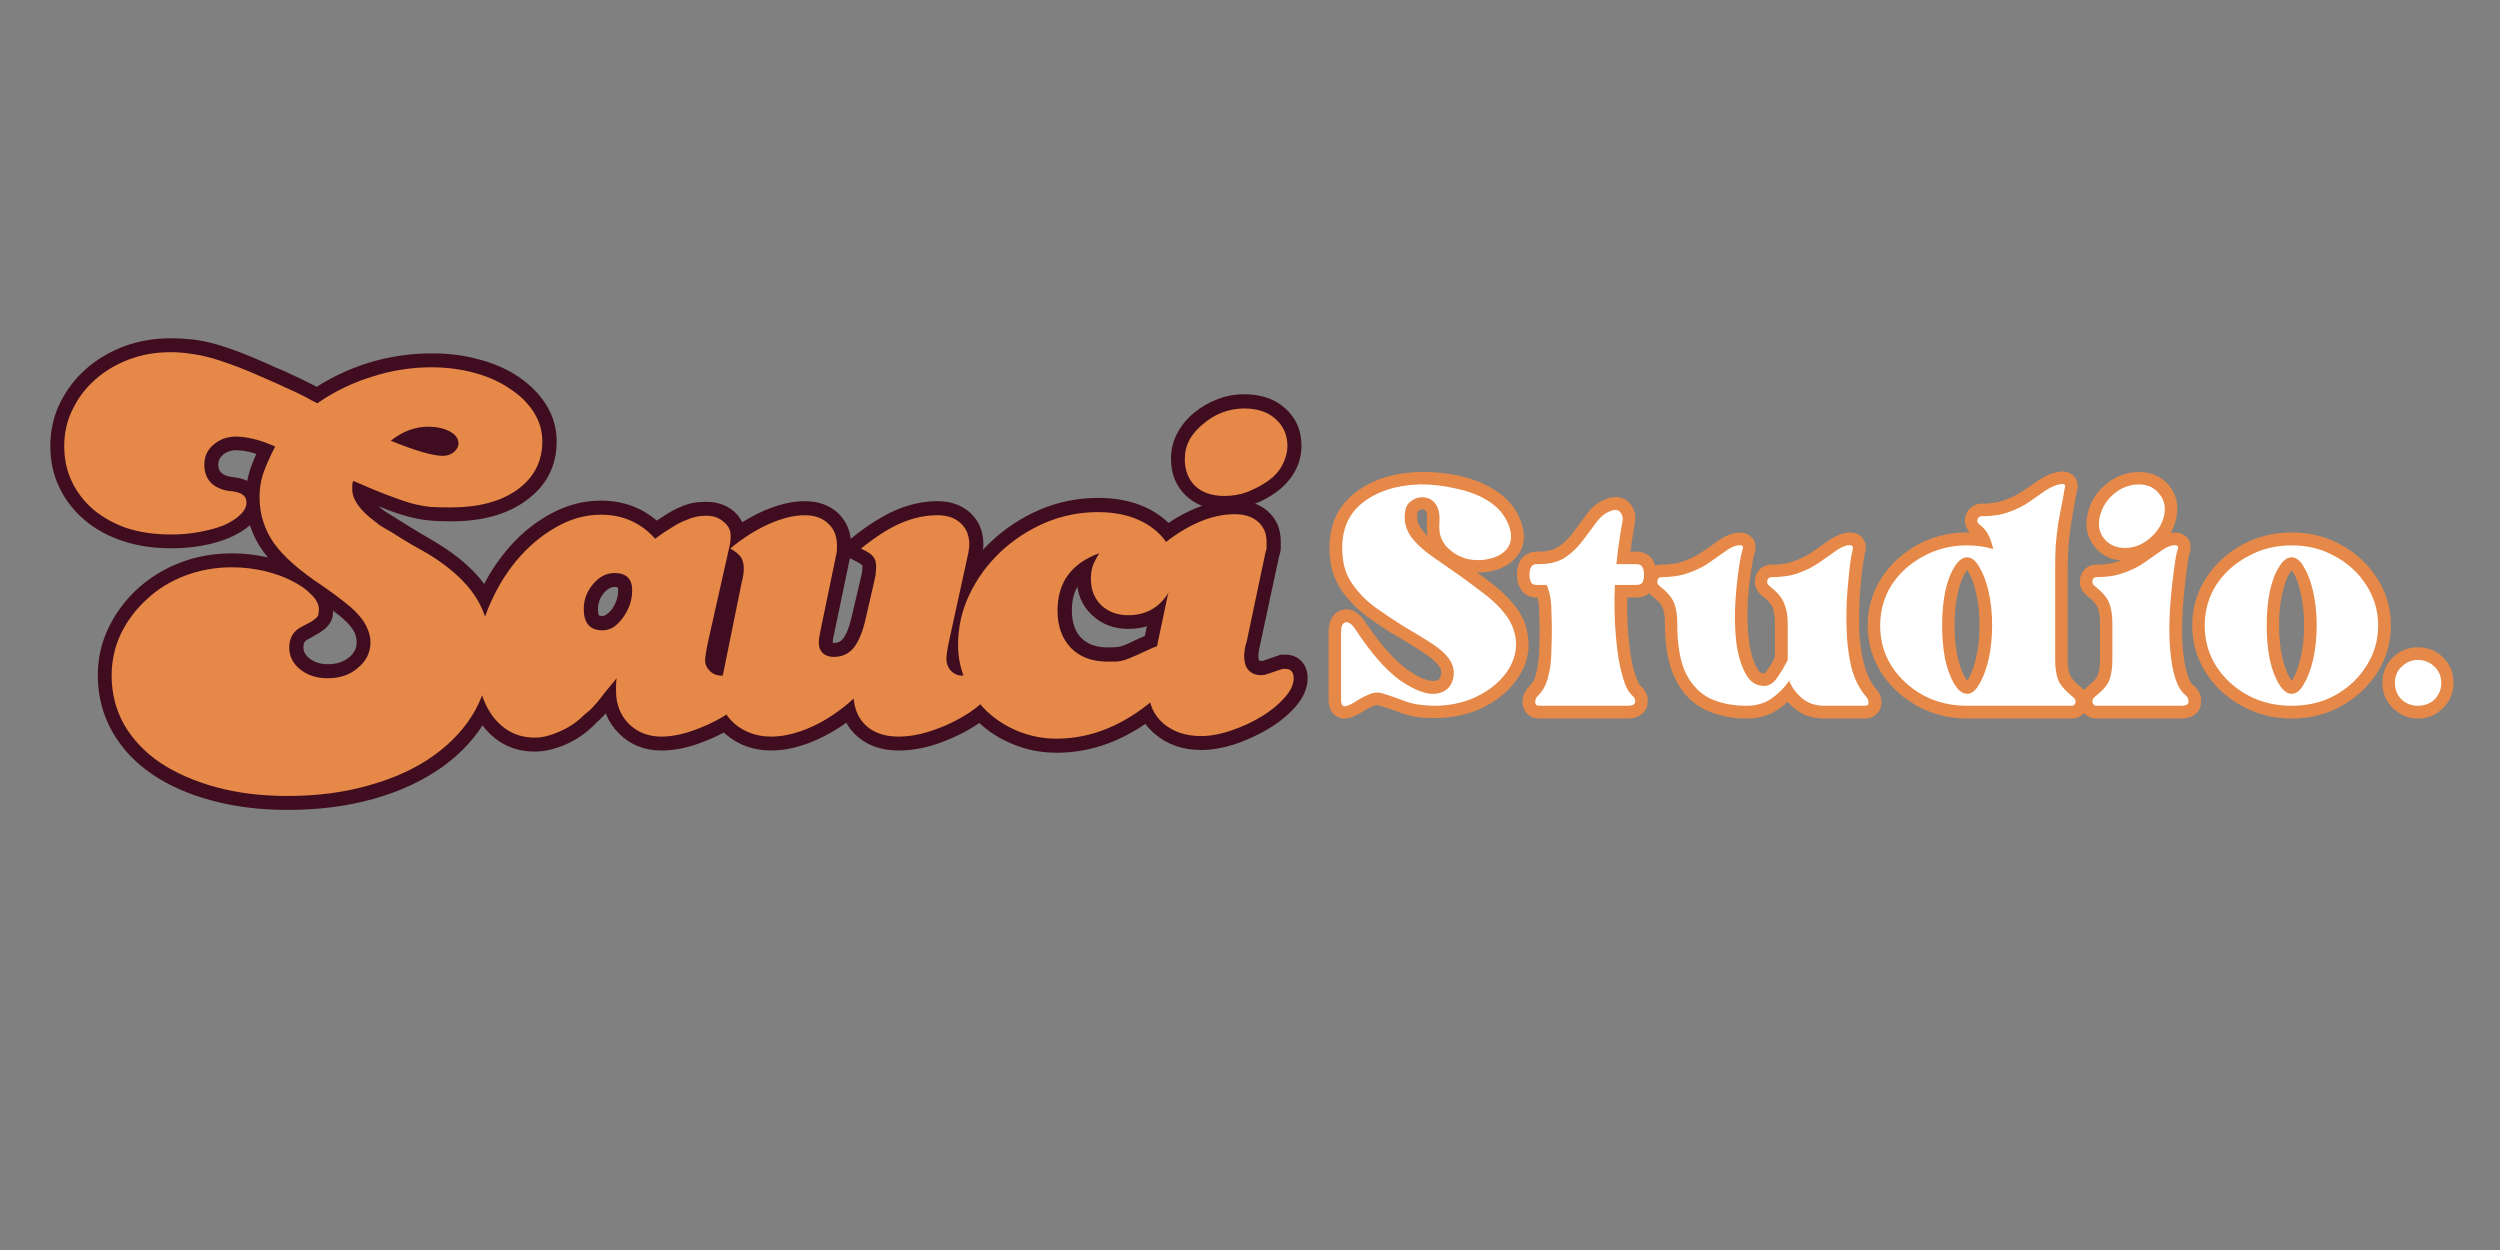 <svg xmlns="http://www.w3.org/2000/svg" xmlns:xlink="http://www.w3.org/1999/xlink" width="100" zoomAndPan="magnify" viewBox="0 0 75 37.5" height="50" preserveAspectRatio="xMidYMid meet" version="1.2"><rect x="0" y="0" width="75" height="37.5" fill="#808080" stroke="none"/><defs/><g id="3b698f46fd"><g style="fill:#e68848;fill-opacity:1;"><g transform="translate(40.232, 22.72)"><path style="stroke:none" d="M 3.789 -5.754 C 4.047 -5.574 4.301 -5.391 4.547 -5.199 C 4.809 -4.992 5.035 -4.773 5.223 -4.535 C 5.434 -4.27 5.562 -3.969 5.605 -3.641 L 5.234 -3.59 L 5.605 -3.648 C 5.672 -3.223 5.582 -2.816 5.336 -2.43 C 5.105 -2.066 4.777 -1.77 4.355 -1.543 C 3.938 -1.32 3.461 -1.199 2.926 -1.18 L 2.871 -1.18 L 2.871 -1.555 L 2.879 -1.18 C 2.457 -1.168 2.102 -1.219 1.816 -1.328 C 1.586 -1.414 1.359 -1.492 1.133 -1.559 C 1.082 -1.574 1.027 -1.57 0.973 -1.543 C 0.844 -1.488 0.727 -1.422 0.621 -1.355 C 0.449 -1.246 0.297 -1.184 0.16 -1.168 C 0.066 -1.156 -0.016 -1.172 -0.098 -1.211 C -0.18 -1.25 -0.246 -1.309 -0.293 -1.391 C -0.348 -1.48 -0.375 -1.598 -0.375 -1.734 L -0.375 -3.746 C -0.375 -3.887 -0.355 -4.008 -0.312 -4.105 C -0.246 -4.27 -0.133 -4.371 0.023 -4.418 C 0.293 -4.5 0.535 -4.367 0.75 -4.023 L 0.43 -3.824 L 0.742 -4.035 C 1.195 -3.367 1.613 -2.898 1.992 -2.629 C 2.336 -2.387 2.602 -2.273 2.793 -2.293 C 2.855 -2.297 2.906 -2.312 2.934 -2.336 C 2.957 -2.359 2.977 -2.395 2.992 -2.445 C 3.02 -2.551 3.008 -2.641 2.953 -2.719 C 2.855 -2.855 2.699 -2.992 2.496 -3.125 C 2.258 -3.285 1.996 -3.445 1.711 -3.613 C 1.406 -3.789 1.113 -3.98 0.828 -4.188 C 0.523 -4.41 0.266 -4.668 0.055 -4.953 C -0.172 -5.27 -0.305 -5.625 -0.336 -6.027 C -0.406 -6.828 -0.172 -7.449 0.375 -7.902 C 0.887 -8.32 1.547 -8.539 2.355 -8.559 L 2.402 -8.559 L 2.402 -8.184 L 2.395 -8.559 C 2.77 -8.57 3.152 -8.531 3.539 -8.449 C 3.941 -8.359 4.301 -8.215 4.621 -8.012 C 4.969 -7.793 5.219 -7.504 5.371 -7.145 C 5.535 -6.738 5.523 -6.398 5.34 -6.117 C 5.176 -5.871 4.934 -5.703 4.613 -5.609 C 4.316 -5.527 4.016 -5.523 3.703 -5.602 C 3.383 -5.68 3.109 -5.84 2.891 -6.074 C 2.645 -6.34 2.539 -6.684 2.578 -7.105 C 2.586 -7.25 2.574 -7.344 2.543 -7.387 C 2.52 -7.418 2.492 -7.438 2.465 -7.441 C 2.422 -7.445 2.379 -7.434 2.34 -7.406 C 2.312 -7.387 2.297 -7.355 2.289 -7.309 C 2.262 -7.148 2.301 -7 2.402 -6.863 C 2.543 -6.672 2.734 -6.492 2.973 -6.324 C 3.238 -6.133 3.512 -5.945 3.789 -5.754 Z M 3.363 -5.133 C 3.086 -5.328 2.809 -5.52 2.539 -5.711 C 2.234 -5.926 1.988 -6.16 1.801 -6.414 C 1.57 -6.723 1.488 -7.062 1.551 -7.441 C 1.594 -7.691 1.715 -7.887 1.914 -8.023 C 2.102 -8.152 2.309 -8.207 2.535 -8.188 C 2.777 -8.164 2.977 -8.051 3.137 -7.848 C 3.285 -7.656 3.348 -7.387 3.324 -7.043 C 3.309 -6.84 3.348 -6.688 3.441 -6.586 C 3.559 -6.457 3.707 -6.375 3.883 -6.332 C 4.066 -6.285 4.242 -6.285 4.406 -6.332 C 4.551 -6.375 4.652 -6.441 4.715 -6.531 C 4.754 -6.594 4.742 -6.699 4.68 -6.852 C 4.59 -7.066 4.434 -7.242 4.219 -7.379 C 3.973 -7.531 3.691 -7.645 3.379 -7.715 C 3.051 -7.785 2.73 -7.816 2.41 -7.809 L 2.363 -7.809 L 2.363 -8.184 L 2.371 -7.809 C 1.734 -7.793 1.23 -7.633 0.852 -7.32 C 0.512 -7.039 0.363 -6.629 0.414 -6.086 C 0.434 -5.828 0.516 -5.598 0.664 -5.398 C 0.828 -5.172 1.031 -4.973 1.273 -4.793 C 1.535 -4.602 1.809 -4.422 2.09 -4.262 C 2.387 -4.086 2.66 -3.918 2.91 -3.754 C 3.191 -3.566 3.406 -3.367 3.562 -3.156 C 3.758 -2.887 3.809 -2.586 3.719 -2.254 C 3.66 -2.043 3.559 -1.879 3.406 -1.754 C 3.262 -1.637 3.078 -1.566 2.859 -1.547 C 2.484 -1.512 2.051 -1.668 1.559 -2.016 C 1.105 -2.34 0.625 -2.871 0.121 -3.613 L 0.113 -3.629 C 0.078 -3.68 0.055 -3.715 0.039 -3.727 C 0.055 -3.715 0.074 -3.707 0.098 -3.699 C 0.145 -3.684 0.191 -3.688 0.238 -3.699 C 0.309 -3.723 0.355 -3.762 0.379 -3.816 C 0.379 -3.82 0.383 -3.824 0.383 -3.824 C 0.379 -3.82 0.379 -3.816 0.379 -3.812 C 0.375 -3.797 0.375 -3.773 0.375 -3.746 L 0.375 -1.734 C 0.375 -1.727 0.375 -1.719 0.375 -1.715 C 0.371 -1.734 0.363 -1.754 0.352 -1.777 C 0.324 -1.824 0.281 -1.859 0.23 -1.887 C 0.18 -1.91 0.129 -1.918 0.074 -1.914 C 0.098 -1.914 0.141 -1.941 0.215 -1.988 C 0.352 -2.074 0.5 -2.156 0.66 -2.227 C 0.891 -2.332 1.121 -2.352 1.348 -2.277 C 1.59 -2.207 1.836 -2.121 2.086 -2.027 C 2.277 -1.953 2.539 -1.922 2.863 -1.93 L 2.91 -1.93 L 2.91 -1.555 L 2.898 -1.93 C 3.316 -1.945 3.688 -2.035 4 -2.203 C 4.309 -2.367 4.543 -2.578 4.703 -2.832 C 4.848 -3.062 4.902 -3.293 4.863 -3.531 L 4.863 -3.539 C 4.836 -3.734 4.762 -3.91 4.633 -4.066 C 4.484 -4.258 4.301 -4.438 4.082 -4.605 C 3.852 -4.789 3.609 -4.965 3.363 -5.133 Z M 3.363 -5.133 "/></g></g><g style="fill:#e68848;fill-opacity:1;"><g transform="translate(45.884, 22.72)"><path style="stroke:none" d="M 3.211 -6.172 C 3.316 -6.172 3.41 -6.148 3.492 -6.105 C 3.594 -6.055 3.672 -5.977 3.723 -5.871 C 3.781 -5.758 3.809 -5.629 3.809 -5.484 C 3.809 -5.336 3.781 -5.207 3.723 -5.094 C 3.672 -4.988 3.594 -4.91 3.492 -4.859 C 3.41 -4.816 3.316 -4.793 3.211 -4.793 L 2.57 -4.793 L 2.57 -5.168 L 2.945 -5.152 C 2.922 -4.609 2.926 -4.113 2.965 -3.66 C 3.004 -3.215 3.062 -2.852 3.141 -2.57 C 3.18 -2.441 3.219 -2.336 3.258 -2.258 C 3.285 -2.203 3.305 -2.168 3.324 -2.152 L 3.082 -1.867 L 3.305 -2.168 C 3.391 -2.102 3.457 -2.023 3.496 -1.93 C 3.543 -1.836 3.559 -1.734 3.547 -1.625 C 3.527 -1.449 3.438 -1.324 3.281 -1.238 C 3.188 -1.191 3.074 -1.164 2.938 -1.164 L 0.301 -1.164 C 0.16 -1.164 0.043 -1.207 -0.047 -1.289 C -0.152 -1.387 -0.207 -1.508 -0.207 -1.656 C -0.207 -1.84 -0.137 -1.996 -0.004 -2.133 L 0.004 -2.141 C 0.098 -2.227 0.164 -2.355 0.203 -2.516 C 0.254 -2.727 0.281 -2.945 0.289 -3.172 C 0.301 -3.422 0.305 -3.633 0.305 -3.812 C 0.305 -3.98 0.301 -4.191 0.289 -4.445 C 0.285 -4.652 0.242 -4.844 0.164 -5.02 L 0.508 -5.168 L 0.508 -4.793 L 0.223 -4.793 C 0.117 -4.793 0.023 -4.816 -0.059 -4.859 C -0.16 -4.91 -0.238 -4.988 -0.289 -5.094 C -0.348 -5.207 -0.375 -5.336 -0.375 -5.484 C -0.375 -5.629 -0.348 -5.758 -0.289 -5.871 C -0.238 -5.977 -0.16 -6.055 -0.059 -6.105 C 0.023 -6.148 0.117 -6.172 0.223 -6.172 L 0.301 -6.172 C 0.535 -6.172 0.727 -6.223 0.871 -6.32 C 1.043 -6.441 1.191 -6.582 1.309 -6.742 L 1.715 -7.293 C 1.887 -7.527 2.09 -7.68 2.324 -7.758 L 2.441 -7.402 L 2.301 -7.75 C 2.426 -7.801 2.543 -7.82 2.652 -7.805 C 2.801 -7.789 2.922 -7.723 3.02 -7.609 C 3.156 -7.441 3.203 -7.258 3.16 -7.055 L 2.793 -7.129 L 3.164 -7.07 L 3.059 -6.398 C 3.027 -6.184 3 -5.973 2.984 -5.766 L 2.609 -5.797 L 2.609 -6.172 Z M 3.211 -5.422 L 2.203 -5.422 L 2.238 -5.824 C 2.254 -6.055 2.281 -6.281 2.316 -6.512 L 2.426 -7.195 L 2.426 -7.203 C 2.418 -7.172 2.426 -7.148 2.438 -7.129 C 2.473 -7.09 2.516 -7.066 2.57 -7.059 C 2.582 -7.059 2.594 -7.059 2.602 -7.059 C 2.598 -7.059 2.59 -7.059 2.582 -7.055 L 2.559 -7.047 C 2.477 -7.02 2.398 -6.953 2.32 -6.848 L 1.914 -6.297 C 1.746 -6.07 1.539 -5.871 1.297 -5.703 C 1.023 -5.516 0.691 -5.422 0.301 -5.422 L 0.223 -5.422 C 0.238 -5.422 0.262 -5.426 0.285 -5.441 C 0.328 -5.461 0.359 -5.496 0.383 -5.535 C 0.379 -5.527 0.375 -5.512 0.375 -5.484 C 0.375 -5.453 0.379 -5.438 0.383 -5.43 C 0.359 -5.473 0.328 -5.504 0.285 -5.527 C 0.262 -5.539 0.238 -5.543 0.223 -5.543 L 0.754 -5.543 L 0.852 -5.32 C 0.969 -5.059 1.031 -4.777 1.039 -4.473 C 1.051 -4.211 1.055 -3.988 1.055 -3.812 C 1.055 -3.625 1.051 -3.402 1.039 -3.145 C 1.031 -2.867 0.996 -2.602 0.934 -2.34 C 0.859 -2.031 0.719 -1.785 0.52 -1.594 L 0.262 -1.867 L 0.527 -1.602 C 0.539 -1.613 0.547 -1.633 0.547 -1.656 C 0.547 -1.73 0.516 -1.793 0.453 -1.848 C 0.402 -1.895 0.352 -1.914 0.301 -1.914 L 2.938 -1.914 C 2.953 -1.914 2.961 -1.918 2.969 -1.918 C 2.957 -1.914 2.945 -1.91 2.934 -1.902 C 2.852 -1.863 2.809 -1.797 2.801 -1.703 C 2.797 -1.676 2.801 -1.652 2.812 -1.621 C 2.824 -1.598 2.84 -1.578 2.855 -1.566 L 2.84 -1.582 C 2.668 -1.727 2.527 -1.988 2.418 -2.363 C 2.324 -2.691 2.258 -3.105 2.219 -3.598 C 2.176 -4.086 2.168 -4.613 2.195 -5.188 L 2.215 -5.543 L 3.211 -5.543 C 3.195 -5.543 3.172 -5.539 3.148 -5.527 C 3.105 -5.504 3.074 -5.473 3.051 -5.43 C 3.055 -5.438 3.059 -5.453 3.059 -5.484 C 3.059 -5.512 3.055 -5.527 3.051 -5.535 C 3.074 -5.496 3.105 -5.461 3.148 -5.441 C 3.172 -5.426 3.195 -5.422 3.211 -5.422 Z M 3.211 -5.422 "/></g></g><g style="fill:#e68848;fill-opacity:1;"><g transform="translate(49.709, 22.72)"><path style="stroke:none" d="M 6.207 -5.969 C 6.164 -5.719 6.129 -5.41 6.098 -5.043 C 6.07 -4.676 6.059 -4.293 6.066 -3.898 C 6.074 -3.516 6.121 -3.156 6.207 -2.82 C 6.285 -2.508 6.406 -2.254 6.57 -2.055 L 6.277 -1.816 L 6.543 -2.078 C 6.695 -1.93 6.754 -1.762 6.73 -1.578 C 6.711 -1.449 6.652 -1.344 6.551 -1.266 C 6.465 -1.199 6.359 -1.164 6.238 -1.164 L 5.039 -1.164 C 4.656 -1.164 4.344 -1.273 4.094 -1.492 C 3.867 -1.691 3.707 -1.918 3.617 -2.168 L 3.969 -2.297 L 4.281 -2.09 C 4.117 -1.844 3.91 -1.629 3.664 -1.457 C 3.391 -1.262 3.066 -1.164 2.688 -1.164 C 2.242 -1.164 1.84 -1.25 1.477 -1.414 C 1.082 -1.594 0.773 -1.902 0.555 -2.344 C 0.344 -2.758 0.238 -3.316 0.238 -4.02 C 0.238 -4.219 0.215 -4.375 0.168 -4.496 C 0.125 -4.598 0.02 -4.715 -0.152 -4.848 L -0.16 -4.852 L -0.164 -4.859 C -0.246 -4.926 -0.301 -5.004 -0.336 -5.09 C -0.375 -5.195 -0.379 -5.305 -0.348 -5.418 C -0.316 -5.523 -0.258 -5.613 -0.176 -5.68 C -0.086 -5.746 0.016 -5.781 0.129 -5.781 C 0.398 -5.781 0.625 -5.816 0.812 -5.887 C 1.016 -5.965 1.195 -6.051 1.344 -6.152 C 1.512 -6.266 1.664 -6.371 1.793 -6.469 C 1.973 -6.602 2.148 -6.688 2.324 -6.723 L 2.328 -6.727 L 2.332 -6.727 C 2.48 -6.754 2.602 -6.746 2.703 -6.699 C 2.816 -6.648 2.895 -6.566 2.934 -6.453 C 2.965 -6.367 2.965 -6.273 2.941 -6.18 C 2.922 -6.109 2.902 -6.035 2.887 -5.957 C 2.812 -5.582 2.762 -5.18 2.73 -4.746 C 2.703 -4.32 2.711 -3.922 2.754 -3.543 C 2.797 -3.191 2.875 -2.906 2.988 -2.695 C 3.027 -2.625 3.066 -2.574 3.109 -2.547 C 3.141 -2.527 3.18 -2.516 3.223 -2.516 C 3.223 -2.516 3.219 -2.516 3.215 -2.516 C 3.215 -2.516 3.219 -2.516 3.223 -2.52 C 3.246 -2.535 3.273 -2.562 3.305 -2.605 C 3.406 -2.754 3.496 -2.91 3.574 -3.078 L 3.918 -2.926 L 3.539 -2.926 L 3.539 -4.02 C 3.539 -4.219 3.516 -4.375 3.469 -4.496 C 3.43 -4.598 3.324 -4.715 3.152 -4.848 L 3.145 -4.852 L 3.137 -4.859 C 3.059 -4.926 3.004 -5.004 2.969 -5.09 C 2.93 -5.195 2.922 -5.305 2.953 -5.418 C 2.984 -5.523 3.043 -5.613 3.129 -5.68 C 3.215 -5.746 3.316 -5.781 3.434 -5.781 C 3.699 -5.781 3.93 -5.816 4.117 -5.887 C 4.32 -5.965 4.496 -6.051 4.645 -6.152 C 4.816 -6.266 4.965 -6.371 5.098 -6.469 C 5.273 -6.602 5.453 -6.688 5.625 -6.723 L 5.633 -6.727 L 5.637 -6.727 C 5.781 -6.754 5.902 -6.746 6.004 -6.703 C 6.113 -6.656 6.188 -6.578 6.23 -6.473 C 6.27 -6.387 6.277 -6.293 6.254 -6.199 C 6.238 -6.121 6.219 -6.043 6.203 -5.957 L 5.836 -6.031 Z M 5.465 -6.094 L 5.465 -6.098 L 5.469 -6.105 C 5.484 -6.195 5.504 -6.281 5.52 -6.359 C 5.508 -6.305 5.516 -6.242 5.539 -6.184 C 5.574 -6.102 5.629 -6.047 5.707 -6.012 C 5.738 -6 5.77 -5.992 5.793 -5.992 C 5.793 -5.992 5.785 -5.992 5.773 -5.988 L 5.703 -6.359 L 5.785 -5.992 C 5.715 -5.977 5.633 -5.934 5.543 -5.867 C 5.402 -5.762 5.246 -5.652 5.066 -5.531 C 4.867 -5.398 4.641 -5.281 4.383 -5.184 C 4.109 -5.082 3.793 -5.027 3.434 -5.027 C 3.488 -5.027 3.539 -5.047 3.59 -5.086 C 3.633 -5.121 3.664 -5.16 3.676 -5.211 C 3.691 -5.262 3.688 -5.309 3.668 -5.359 C 3.656 -5.391 3.645 -5.414 3.625 -5.43 L 3.383 -5.145 L 3.609 -5.441 C 3.891 -5.227 4.078 -5 4.168 -4.773 C 4.25 -4.562 4.293 -4.312 4.293 -4.02 L 4.293 -2.844 L 4.258 -2.77 C 4.16 -2.555 4.047 -2.355 3.914 -2.172 C 3.723 -1.902 3.492 -1.766 3.223 -1.766 C 3.027 -1.766 2.848 -1.816 2.691 -1.922 C 2.543 -2.02 2.422 -2.16 2.324 -2.344 C 2.168 -2.637 2.062 -3.008 2.008 -3.453 C 1.961 -3.879 1.949 -4.324 1.98 -4.797 C 2.012 -5.262 2.07 -5.695 2.152 -6.105 C 2.172 -6.199 2.191 -6.293 2.215 -6.379 C 2.199 -6.324 2.203 -6.266 2.227 -6.203 C 2.258 -6.113 2.312 -6.051 2.398 -6.016 C 2.434 -6 2.465 -5.992 2.492 -5.992 C 2.484 -5.992 2.48 -5.988 2.473 -5.988 L 2.402 -6.359 L 2.48 -5.992 C 2.41 -5.977 2.332 -5.934 2.242 -5.867 C 2.102 -5.762 1.941 -5.652 1.762 -5.531 C 1.566 -5.398 1.336 -5.281 1.078 -5.184 C 0.805 -5.082 0.488 -5.027 0.129 -5.027 C 0.188 -5.027 0.238 -5.047 0.285 -5.086 C 0.332 -5.121 0.359 -5.16 0.375 -5.211 C 0.387 -5.262 0.387 -5.309 0.367 -5.359 C 0.355 -5.391 0.34 -5.414 0.324 -5.43 L 0.078 -5.145 L 0.309 -5.441 C 0.59 -5.227 0.773 -5 0.863 -4.773 C 0.949 -4.562 0.988 -4.312 0.988 -4.02 C 0.988 -3.438 1.066 -2.992 1.223 -2.684 C 1.367 -2.398 1.555 -2.203 1.789 -2.098 C 2.051 -1.977 2.352 -1.914 2.688 -1.914 C 2.906 -1.914 3.086 -1.965 3.23 -2.07 C 3.402 -2.191 3.543 -2.336 3.656 -2.504 L 4.066 -3.125 L 4.32 -2.426 C 4.367 -2.293 4.457 -2.172 4.59 -2.059 C 4.695 -1.965 4.848 -1.914 5.039 -1.914 L 6.238 -1.914 C 6.188 -1.914 6.141 -1.898 6.09 -1.859 C 6.031 -1.812 5.996 -1.754 5.984 -1.684 C 5.98 -1.645 5.984 -1.609 6 -1.574 C 6.004 -1.562 6.012 -1.555 6.016 -1.551 L 6 -1.562 L 5.988 -1.578 C 5.754 -1.863 5.582 -2.219 5.477 -2.637 C 5.379 -3.031 5.324 -3.445 5.316 -3.883 C 5.309 -4.305 5.32 -4.711 5.352 -5.102 C 5.383 -5.492 5.418 -5.82 5.465 -6.094 Z M 5.465 -6.094 "/></g></g><g style="fill:#e68848;fill-opacity:1;"><g transform="translate(56.405, 22.72)"><path style="stroke:none" d="M 6.008 -2.113 C 6.094 -2.051 6.152 -1.98 6.195 -1.895 C 6.246 -1.789 6.258 -1.68 6.234 -1.566 C 6.211 -1.441 6.152 -1.344 6.059 -1.27 C 5.973 -1.199 5.867 -1.164 5.742 -1.164 L 2.609 -1.164 C 2.066 -1.164 1.57 -1.289 1.117 -1.539 C 0.668 -1.785 0.305 -2.121 0.035 -2.539 C -0.238 -2.965 -0.375 -3.438 -0.375 -3.957 C -0.375 -4.473 -0.238 -4.945 0.035 -5.371 C 0.305 -5.793 0.668 -6.125 1.117 -6.375 C 1.57 -6.621 2.066 -6.746 2.609 -6.746 C 2.93 -6.746 3.227 -6.699 3.508 -6.609 L 3.395 -6.254 L 3.027 -6.168 C 2.969 -6.422 2.887 -6.59 2.773 -6.672 C 2.691 -6.734 2.629 -6.809 2.59 -6.895 C 2.539 -7.008 2.527 -7.125 2.562 -7.242 C 2.594 -7.352 2.652 -7.441 2.734 -7.504 C 2.824 -7.574 2.926 -7.609 3.043 -7.609 C 3.309 -7.609 3.539 -7.645 3.734 -7.715 C 3.941 -7.793 4.121 -7.883 4.273 -7.984 C 4.453 -8.109 4.613 -8.219 4.758 -8.316 C 4.941 -8.438 5.117 -8.516 5.285 -8.551 L 5.367 -8.184 L 5.273 -8.551 C 5.422 -8.586 5.547 -8.582 5.652 -8.543 C 5.77 -8.496 5.848 -8.418 5.895 -8.305 C 5.93 -8.223 5.938 -8.133 5.914 -8.035 C 5.898 -7.953 5.883 -7.871 5.863 -7.785 C 5.805 -7.469 5.758 -7.199 5.723 -6.973 C 5.691 -6.75 5.664 -6.535 5.648 -6.328 C 5.633 -6.121 5.625 -5.879 5.625 -5.602 L 5.625 -2.926 C 5.625 -2.73 5.648 -2.578 5.695 -2.465 C 5.742 -2.363 5.848 -2.242 6.02 -2.109 L 5.781 -1.816 Z M 5.559 -1.516 L 5.555 -1.52 L 5.547 -1.52 C 5.281 -1.734 5.102 -1.949 5.008 -2.168 C 4.918 -2.375 4.871 -2.629 4.871 -2.926 L 4.871 -5.602 C 4.871 -5.898 4.883 -6.16 4.898 -6.387 C 4.918 -6.613 4.945 -6.848 4.98 -7.086 C 5.016 -7.32 5.066 -7.602 5.129 -7.934 C 5.145 -8.02 5.164 -8.105 5.18 -8.191 C 5.168 -8.137 5.176 -8.082 5.199 -8.023 C 5.234 -7.938 5.293 -7.879 5.379 -7.844 C 5.414 -7.828 5.445 -7.824 5.477 -7.824 C 5.473 -7.824 5.465 -7.824 5.457 -7.82 L 5.449 -7.82 L 5.445 -7.816 C 5.367 -7.801 5.281 -7.758 5.176 -7.691 C 5.031 -7.594 4.875 -7.488 4.695 -7.367 C 4.492 -7.227 4.258 -7.109 3.996 -7.012 C 3.719 -6.906 3.398 -6.855 3.043 -6.855 C 3.098 -6.855 3.148 -6.875 3.195 -6.914 C 3.242 -6.949 3.27 -6.988 3.285 -7.039 C 3.301 -7.098 3.297 -7.152 3.273 -7.211 C 3.258 -7.238 3.246 -7.258 3.23 -7.27 C 3.484 -7.074 3.66 -6.766 3.762 -6.336 L 3.91 -5.695 L 3.277 -5.895 C 3.074 -5.961 2.852 -5.996 2.609 -5.996 C 2.195 -5.996 1.82 -5.902 1.48 -5.715 C 1.141 -5.527 0.867 -5.277 0.668 -4.965 C 0.473 -4.664 0.375 -4.324 0.375 -3.957 C 0.375 -3.586 0.473 -3.25 0.668 -2.945 C 0.867 -2.633 1.141 -2.383 1.48 -2.195 C 1.82 -2.008 2.195 -1.914 2.609 -1.914 L 5.742 -1.914 C 5.691 -1.914 5.641 -1.898 5.594 -1.859 C 5.543 -1.82 5.512 -1.77 5.5 -1.711 C 5.488 -1.664 5.496 -1.613 5.52 -1.57 C 5.531 -1.543 5.543 -1.523 5.559 -1.516 Z M 2.23 -3.957 C 2.23 -3.609 2.262 -3.297 2.324 -3.012 C 2.387 -2.742 2.461 -2.531 2.555 -2.379 C 2.586 -2.328 2.613 -2.297 2.637 -2.277 L 2.633 -2.277 C 2.625 -2.281 2.617 -2.281 2.609 -2.281 C 2.598 -2.281 2.586 -2.281 2.582 -2.277 C 2.605 -2.293 2.629 -2.324 2.66 -2.375 C 2.746 -2.527 2.824 -2.742 2.883 -3.012 C 2.949 -3.297 2.98 -3.609 2.98 -3.957 C 2.98 -4.312 2.949 -4.629 2.883 -4.91 C 2.824 -5.18 2.75 -5.391 2.66 -5.539 C 2.633 -5.586 2.605 -5.617 2.586 -5.633 C 2.59 -5.633 2.598 -5.629 2.609 -5.629 C 2.617 -5.629 2.625 -5.629 2.633 -5.633 C 2.609 -5.617 2.582 -5.582 2.551 -5.535 C 2.461 -5.387 2.383 -5.18 2.324 -4.91 C 2.262 -4.629 2.23 -4.312 2.23 -3.957 Z M 1.477 -3.957 C 1.477 -4.367 1.516 -4.738 1.594 -5.074 C 1.672 -5.426 1.777 -5.711 1.914 -5.93 C 2.102 -6.23 2.332 -6.379 2.609 -6.379 C 2.891 -6.379 3.125 -6.227 3.305 -5.922 C 3.434 -5.707 3.539 -5.422 3.617 -5.074 C 3.691 -4.738 3.73 -4.367 3.73 -3.957 C 3.73 -3.555 3.691 -3.184 3.617 -2.848 C 3.539 -2.5 3.434 -2.219 3.309 -1.996 C 3.125 -1.688 2.895 -1.531 2.609 -1.531 C 2.332 -1.531 2.098 -1.684 1.91 -1.992 C 1.777 -2.215 1.672 -2.5 1.594 -2.848 C 1.516 -3.184 1.477 -3.555 1.477 -3.957 Z M 1.477 -3.957 "/></g></g><g style="fill:#e68848;fill-opacity:1;"><g transform="translate(62.762, 22.72)"><path style="stroke:none" d="M 2.676 -1.164 L 0.129 -1.164 C 0.008 -1.164 -0.094 -1.203 -0.184 -1.277 C -0.266 -1.344 -0.32 -1.434 -0.352 -1.543 C -0.379 -1.652 -0.375 -1.758 -0.336 -1.863 C -0.301 -1.953 -0.246 -2.031 -0.164 -2.098 L -0.16 -2.105 L -0.152 -2.113 C 0.023 -2.246 0.129 -2.359 0.168 -2.457 C 0.215 -2.574 0.238 -2.73 0.238 -2.926 L 0.238 -4.02 C 0.238 -4.219 0.215 -4.375 0.168 -4.496 C 0.125 -4.598 0.02 -4.715 -0.152 -4.848 L -0.16 -4.852 L -0.164 -4.859 C -0.246 -4.926 -0.301 -5.004 -0.336 -5.09 C -0.375 -5.195 -0.379 -5.305 -0.348 -5.418 C -0.316 -5.523 -0.258 -5.613 -0.176 -5.68 C -0.086 -5.746 0.016 -5.781 0.129 -5.781 C 0.398 -5.781 0.625 -5.816 0.812 -5.887 C 1.016 -5.965 1.195 -6.051 1.344 -6.152 C 1.512 -6.266 1.664 -6.371 1.793 -6.469 C 1.973 -6.602 2.148 -6.688 2.324 -6.723 L 2.328 -6.727 L 2.332 -6.727 C 2.48 -6.754 2.602 -6.746 2.703 -6.699 C 2.816 -6.648 2.895 -6.566 2.934 -6.453 C 2.965 -6.367 2.965 -6.273 2.941 -6.18 C 2.922 -6.109 2.902 -6.035 2.887 -5.957 L 2.52 -6.031 L 2.891 -5.977 C 2.723 -4.848 2.664 -3.938 2.723 -3.25 C 2.75 -2.922 2.801 -2.66 2.867 -2.461 C 2.918 -2.309 2.973 -2.211 3.031 -2.168 C 3.117 -2.102 3.184 -2.023 3.223 -1.93 C 3.266 -1.836 3.281 -1.734 3.27 -1.625 C 3.254 -1.453 3.168 -1.328 3.02 -1.242 C 2.926 -1.191 2.812 -1.164 2.676 -1.164 Z M 2.676 -1.914 C 2.688 -1.914 2.695 -1.918 2.695 -1.918 C 2.684 -1.914 2.668 -1.91 2.652 -1.898 C 2.578 -1.855 2.535 -1.793 2.523 -1.703 C 2.523 -1.676 2.527 -1.652 2.539 -1.621 C 2.551 -1.598 2.566 -1.578 2.582 -1.566 C 2.398 -1.703 2.254 -1.922 2.152 -2.223 C 2.066 -2.477 2.008 -2.797 1.977 -3.188 C 1.914 -3.934 1.969 -4.902 2.148 -6.086 L 2.148 -6.098 L 2.152 -6.105 C 2.172 -6.199 2.191 -6.293 2.215 -6.379 C 2.199 -6.324 2.203 -6.266 2.227 -6.203 C 2.258 -6.113 2.312 -6.051 2.398 -6.016 C 2.434 -6 2.465 -5.992 2.492 -5.992 C 2.484 -5.992 2.48 -5.988 2.473 -5.988 L 2.402 -6.359 L 2.48 -5.992 C 2.41 -5.977 2.332 -5.934 2.242 -5.867 C 2.102 -5.762 1.941 -5.652 1.762 -5.531 C 1.566 -5.398 1.336 -5.281 1.078 -5.184 C 0.805 -5.082 0.488 -5.027 0.129 -5.027 C 0.188 -5.027 0.238 -5.047 0.285 -5.086 C 0.332 -5.121 0.359 -5.16 0.375 -5.211 C 0.387 -5.262 0.387 -5.309 0.367 -5.359 C 0.355 -5.391 0.34 -5.414 0.324 -5.43 L 0.078 -5.145 L 0.309 -5.441 C 0.59 -5.227 0.773 -5 0.863 -4.773 C 0.949 -4.562 0.988 -4.312 0.988 -4.02 L 0.988 -2.926 C 0.988 -2.633 0.945 -2.383 0.863 -2.176 C 0.773 -1.953 0.586 -1.734 0.309 -1.516 L 0.078 -1.816 L 0.324 -1.531 C 0.34 -1.547 0.355 -1.57 0.367 -1.602 C 0.387 -1.645 0.387 -1.691 0.375 -1.734 C 0.363 -1.777 0.336 -1.82 0.297 -1.852 C 0.246 -1.895 0.191 -1.914 0.129 -1.914 Z M 0.98 -5.902 C 0.598 -5.902 0.293 -6.043 0.07 -6.328 C -0.152 -6.609 -0.219 -6.938 -0.129 -7.316 C -0.051 -7.672 0.137 -7.965 0.43 -8.203 C 0.727 -8.441 1.051 -8.559 1.41 -8.559 C 1.789 -8.559 2.094 -8.422 2.316 -8.148 C 2.539 -7.871 2.609 -7.539 2.52 -7.148 C 2.441 -6.805 2.254 -6.512 1.961 -6.27 C 1.668 -6.027 1.34 -5.902 0.98 -5.902 Z M 0.98 -6.656 C 1.16 -6.656 1.328 -6.719 1.484 -6.848 C 1.645 -6.984 1.746 -7.137 1.789 -7.316 C 1.82 -7.465 1.805 -7.586 1.73 -7.676 C 1.66 -7.766 1.551 -7.809 1.41 -7.809 C 1.23 -7.809 1.059 -7.746 0.902 -7.617 C 0.742 -7.492 0.645 -7.332 0.602 -7.148 C 0.566 -7.004 0.586 -6.887 0.66 -6.793 C 0.734 -6.699 0.84 -6.656 0.98 -6.656 Z M 0.98 -6.656 "/></g></g><g style="fill:#e68848;fill-opacity:1;"><g transform="translate(66.142, 22.72)"><path style="stroke:none" d="M 2.609 -6.746 C 3.156 -6.746 3.648 -6.621 4.098 -6.371 C 4.547 -6.125 4.902 -5.789 5.172 -5.371 C 5.445 -4.945 5.586 -4.473 5.586 -3.957 C 5.586 -3.438 5.445 -2.965 5.172 -2.539 C 4.902 -2.121 4.547 -1.785 4.098 -1.539 C 3.648 -1.289 3.156 -1.164 2.609 -1.164 C 2.066 -1.164 1.57 -1.289 1.117 -1.539 C 0.668 -1.785 0.305 -2.121 0.035 -2.539 C -0.238 -2.965 -0.375 -3.438 -0.375 -3.957 C -0.375 -4.473 -0.238 -4.945 0.035 -5.371 C 0.305 -5.793 0.668 -6.125 1.117 -6.375 C 1.57 -6.621 2.066 -6.746 2.609 -6.746 Z M 2.609 -5.996 C 2.195 -5.996 1.82 -5.902 1.48 -5.715 C 1.141 -5.527 0.867 -5.277 0.668 -4.965 C 0.473 -4.664 0.375 -4.324 0.375 -3.957 C 0.375 -3.586 0.473 -3.25 0.668 -2.945 C 0.867 -2.633 1.141 -2.383 1.48 -2.195 C 1.82 -2.008 2.195 -1.914 2.609 -1.914 C 3.023 -1.914 3.398 -2.008 3.734 -2.195 C 4.07 -2.383 4.34 -2.633 4.539 -2.945 C 4.734 -3.25 4.832 -3.586 4.832 -3.957 C 4.832 -4.324 4.734 -4.664 4.539 -4.965 C 4.34 -5.277 4.07 -5.527 3.734 -5.715 C 3.398 -5.902 3.023 -5.996 2.609 -5.996 Z M 2.609 -2.281 C 2.598 -2.281 2.586 -2.281 2.582 -2.277 C 2.605 -2.293 2.629 -2.324 2.66 -2.375 C 2.746 -2.527 2.824 -2.742 2.883 -3.012 C 2.949 -3.297 2.98 -3.609 2.98 -3.957 C 2.98 -4.312 2.949 -4.629 2.883 -4.91 C 2.824 -5.18 2.75 -5.391 2.66 -5.539 C 2.633 -5.586 2.605 -5.617 2.586 -5.633 C 2.59 -5.633 2.598 -5.629 2.609 -5.629 C 2.617 -5.629 2.625 -5.629 2.633 -5.633 C 2.609 -5.617 2.582 -5.582 2.551 -5.535 C 2.461 -5.387 2.383 -5.18 2.324 -4.91 C 2.262 -4.629 2.23 -4.312 2.23 -3.957 C 2.23 -3.609 2.262 -3.297 2.324 -3.012 C 2.387 -2.742 2.461 -2.531 2.555 -2.379 C 2.586 -2.328 2.613 -2.297 2.637 -2.277 L 2.633 -2.277 C 2.625 -2.281 2.617 -2.281 2.609 -2.281 Z M 2.609 -1.531 C 2.332 -1.531 2.098 -1.684 1.91 -1.992 C 1.777 -2.215 1.672 -2.5 1.594 -2.848 C 1.516 -3.184 1.477 -3.555 1.477 -3.957 C 1.477 -4.367 1.516 -4.738 1.594 -5.074 C 1.672 -5.426 1.777 -5.711 1.914 -5.93 C 2.102 -6.23 2.332 -6.379 2.609 -6.379 C 2.891 -6.379 3.125 -6.227 3.305 -5.922 C 3.434 -5.707 3.539 -5.422 3.617 -5.074 C 3.691 -4.738 3.73 -4.367 3.73 -3.957 C 3.73 -3.555 3.691 -3.184 3.617 -2.848 C 3.539 -2.5 3.434 -2.219 3.309 -1.996 C 3.125 -1.688 2.895 -1.531 2.609 -1.531 Z M 2.609 -1.531 "/></g></g><g style="fill:#e68848;fill-opacity:1;"><g transform="translate(71.847, 22.72)"><path style="stroke:none" d="M 0.691 -3.301 C 0.984 -3.301 1.234 -3.199 1.441 -3 C 1.652 -2.793 1.758 -2.539 1.758 -2.23 C 1.758 -1.938 1.656 -1.684 1.445 -1.477 C 1.238 -1.27 0.988 -1.164 0.691 -1.164 C 0.398 -1.164 0.145 -1.27 -0.062 -1.477 C -0.27 -1.684 -0.375 -1.938 -0.375 -2.23 C -0.375 -2.539 -0.27 -2.793 -0.059 -3 C 0.148 -3.199 0.398 -3.301 0.691 -3.301 Z M 0.691 -2.551 C 0.602 -2.551 0.527 -2.52 0.465 -2.457 C 0.406 -2.402 0.375 -2.328 0.375 -2.23 C 0.375 -2.145 0.406 -2.07 0.469 -2.008 C 0.531 -1.945 0.605 -1.914 0.691 -1.914 C 0.781 -1.914 0.855 -1.945 0.914 -2.008 C 0.977 -2.07 1.008 -2.145 1.008 -2.23 C 1.008 -2.328 0.98 -2.402 0.922 -2.457 C 0.859 -2.52 0.781 -2.551 0.691 -2.551 Z M 0.691 -2.551 "/></g></g><g style="fill:#ffffff;fill-opacity:1;"><g transform="translate(40.232, 22.72)"><path style="stroke:none" d="M 3.578 -5.438 C 3.828 -5.258 4.07 -5.078 4.312 -4.891 C 4.551 -4.711 4.754 -4.516 4.922 -4.297 C 5.086 -4.086 5.191 -3.852 5.234 -3.594 C 5.285 -3.258 5.211 -2.938 5.016 -2.625 C 4.816 -2.32 4.535 -2.07 4.172 -1.875 C 3.805 -1.676 3.383 -1.566 2.906 -1.547 L 2.875 -1.547 C 2.5 -1.547 2.191 -1.586 1.953 -1.672 C 1.711 -1.766 1.473 -1.848 1.234 -1.922 C 1.098 -1.961 0.957 -1.945 0.812 -1.875 C 0.664 -1.812 0.531 -1.738 0.406 -1.656 C 0.289 -1.582 0.191 -1.539 0.109 -1.531 C 0.035 -1.531 0 -1.598 0 -1.734 L 0 -3.75 C 0 -3.926 0.039 -4.023 0.125 -4.047 C 0.219 -4.078 0.32 -4.004 0.438 -3.828 C 0.906 -3.117 1.348 -2.613 1.766 -2.312 C 2.191 -2.02 2.547 -1.883 2.828 -1.906 C 3.109 -1.938 3.285 -2.082 3.359 -2.344 C 3.41 -2.562 3.375 -2.758 3.25 -2.938 C 3.125 -3.113 2.938 -3.281 2.688 -3.438 C 2.445 -3.594 2.18 -3.754 1.891 -3.922 C 1.609 -4.098 1.328 -4.285 1.047 -4.484 C 0.773 -4.68 0.547 -4.91 0.359 -5.172 C 0.172 -5.43 0.066 -5.723 0.047 -6.047 C -0.016 -6.723 0.172 -7.242 0.609 -7.609 C 1.055 -7.973 1.641 -8.164 2.359 -8.188 L 2.406 -8.188 C 2.75 -8.188 3.098 -8.145 3.453 -8.062 C 3.816 -7.988 4.141 -7.863 4.422 -7.688 C 4.703 -7.508 4.898 -7.281 5.016 -7 C 5.129 -6.719 5.129 -6.488 5.016 -6.312 C 4.91 -6.145 4.738 -6.031 4.5 -5.969 C 4.27 -5.906 4.031 -5.898 3.781 -5.953 C 3.539 -6.016 3.332 -6.141 3.156 -6.328 C 2.988 -6.516 2.922 -6.766 2.953 -7.078 C 2.961 -7.316 2.922 -7.492 2.828 -7.609 C 2.742 -7.723 2.633 -7.785 2.5 -7.797 C 2.363 -7.816 2.238 -7.785 2.125 -7.703 C 2.008 -7.629 1.941 -7.52 1.922 -7.375 C 1.879 -7.102 1.938 -6.852 2.094 -6.625 C 2.258 -6.406 2.477 -6.203 2.75 -6.016 C 3.02 -5.828 3.297 -5.633 3.578 -5.438 Z M 3.578 -5.438 "/></g></g><g style="fill:#ffffff;fill-opacity:1;"><g transform="translate(45.884, 22.72)"><path style="stroke:none" d="M 3.203 -5.797 C 3.297 -5.797 3.359 -5.766 3.391 -5.703 C 3.422 -5.641 3.438 -5.566 3.438 -5.484 C 3.438 -5.391 3.422 -5.312 3.391 -5.25 C 3.359 -5.195 3.297 -5.172 3.203 -5.172 L 2.562 -5.172 C 2.539 -4.609 2.551 -4.094 2.594 -3.625 C 2.633 -3.156 2.695 -2.77 2.781 -2.469 C 2.863 -2.164 2.961 -1.961 3.078 -1.859 C 3.148 -1.805 3.18 -1.738 3.172 -1.656 C 3.16 -1.582 3.082 -1.547 2.938 -1.547 L 0.297 -1.547 C 0.211 -1.547 0.172 -1.582 0.172 -1.656 C 0.172 -1.738 0.203 -1.805 0.266 -1.859 C 0.41 -2.004 0.508 -2.191 0.562 -2.422 C 0.625 -2.66 0.656 -2.906 0.656 -3.156 C 0.664 -3.406 0.672 -3.625 0.672 -3.812 C 0.672 -3.988 0.664 -4.203 0.656 -4.453 C 0.656 -4.711 0.609 -4.953 0.516 -5.172 L 0.219 -5.172 C 0.133 -5.172 0.078 -5.195 0.047 -5.25 C 0.016 -5.312 0 -5.391 0 -5.484 C 0 -5.566 0.016 -5.641 0.047 -5.703 C 0.078 -5.766 0.133 -5.797 0.219 -5.797 L 0.297 -5.797 C 0.609 -5.797 0.867 -5.863 1.078 -6 C 1.285 -6.145 1.461 -6.316 1.609 -6.516 C 1.754 -6.711 1.891 -6.895 2.016 -7.062 C 2.141 -7.227 2.281 -7.336 2.438 -7.391 C 2.57 -7.441 2.664 -7.43 2.719 -7.359 C 2.781 -7.285 2.805 -7.207 2.797 -7.125 C 2.754 -6.895 2.719 -6.672 2.688 -6.453 C 2.656 -6.234 2.629 -6.016 2.609 -5.797 Z M 3.203 -5.797 "/></g></g><g style="fill:#ffffff;fill-opacity:1;"><g transform="translate(49.709, 22.72)"><path style="stroke:none" d="M 5.828 -6.031 C 5.785 -5.77 5.75 -5.445 5.719 -5.062 C 5.688 -4.688 5.676 -4.297 5.688 -3.891 C 5.695 -3.484 5.742 -3.094 5.828 -2.719 C 5.922 -2.352 6.07 -2.051 6.281 -1.812 C 6.332 -1.75 6.352 -1.688 6.344 -1.625 C 6.344 -1.57 6.305 -1.547 6.234 -1.547 L 5.031 -1.547 C 4.75 -1.547 4.52 -1.625 4.344 -1.781 C 4.164 -1.938 4.039 -2.109 3.969 -2.297 C 3.82 -2.086 3.645 -1.91 3.438 -1.766 C 3.227 -1.617 2.977 -1.547 2.688 -1.547 C 2.289 -1.547 1.938 -1.613 1.625 -1.75 C 1.312 -1.895 1.062 -2.145 0.875 -2.5 C 0.695 -2.863 0.609 -3.367 0.609 -4.016 C 0.609 -4.266 0.578 -4.469 0.516 -4.625 C 0.453 -4.789 0.305 -4.961 0.078 -5.141 C 0.016 -5.191 -0.004 -5.25 0.016 -5.312 C 0.035 -5.375 0.07 -5.406 0.125 -5.406 C 0.438 -5.406 0.707 -5.445 0.938 -5.531 C 1.176 -5.613 1.379 -5.711 1.547 -5.828 C 1.723 -5.953 1.879 -6.062 2.016 -6.156 C 2.148 -6.258 2.281 -6.328 2.406 -6.359 C 2.539 -6.379 2.598 -6.348 2.578 -6.266 C 2.555 -6.191 2.535 -6.113 2.516 -6.031 C 2.441 -5.633 2.391 -5.211 2.359 -4.766 C 2.328 -4.316 2.332 -3.891 2.375 -3.484 C 2.426 -3.086 2.52 -2.766 2.656 -2.516 C 2.789 -2.266 2.977 -2.141 3.219 -2.141 C 3.363 -2.141 3.492 -2.223 3.609 -2.391 C 3.723 -2.555 3.828 -2.734 3.922 -2.922 L 3.922 -4.016 C 3.922 -4.266 3.883 -4.469 3.812 -4.625 C 3.75 -4.789 3.602 -4.961 3.375 -5.141 C 3.312 -5.191 3.289 -5.25 3.312 -5.312 C 3.332 -5.375 3.375 -5.406 3.438 -5.406 C 3.75 -5.406 4.02 -5.445 4.25 -5.531 C 4.477 -5.613 4.676 -5.711 4.844 -5.828 C 5.02 -5.953 5.176 -6.062 5.312 -6.156 C 5.445 -6.258 5.578 -6.328 5.703 -6.359 C 5.836 -6.379 5.895 -6.348 5.875 -6.266 C 5.863 -6.191 5.848 -6.113 5.828 -6.031 Z M 5.828 -6.031 "/></g></g><g style="fill:#ffffff;fill-opacity:1;"><g transform="translate(56.405, 22.72)"><path style="stroke:none" d="M 5.781 -1.812 C 5.852 -1.758 5.879 -1.703 5.859 -1.641 C 5.848 -1.578 5.805 -1.547 5.734 -1.547 L 2.609 -1.547 C 2.129 -1.547 1.691 -1.648 1.297 -1.859 C 0.898 -2.078 0.582 -2.367 0.344 -2.734 C 0.113 -3.098 0 -3.504 0 -3.953 C 0 -4.398 0.113 -4.805 0.344 -5.172 C 0.582 -5.535 0.898 -5.82 1.297 -6.031 C 1.691 -6.25 2.129 -6.359 2.609 -6.359 C 2.891 -6.359 3.148 -6.32 3.391 -6.25 C 3.316 -6.594 3.188 -6.832 3 -6.969 C 2.926 -7.02 2.898 -7.078 2.922 -7.141 C 2.941 -7.203 2.984 -7.234 3.047 -7.234 C 3.359 -7.234 3.629 -7.273 3.859 -7.359 C 4.098 -7.441 4.305 -7.547 4.484 -7.672 C 4.66 -7.797 4.816 -7.906 4.953 -8 C 5.098 -8.094 5.234 -8.156 5.359 -8.188 C 5.504 -8.219 5.566 -8.191 5.547 -8.109 C 5.523 -8.023 5.508 -7.941 5.5 -7.859 C 5.438 -7.535 5.383 -7.258 5.344 -7.031 C 5.312 -6.801 5.285 -6.578 5.266 -6.359 C 5.254 -6.141 5.25 -5.883 5.25 -5.594 L 5.25 -2.922 C 5.25 -2.68 5.281 -2.477 5.344 -2.312 C 5.414 -2.156 5.562 -1.988 5.781 -1.812 Z M 1.859 -3.953 C 1.859 -3.578 1.891 -3.234 1.953 -2.922 C 2.023 -2.617 2.117 -2.375 2.234 -2.188 C 2.348 -2 2.473 -1.906 2.609 -1.906 C 2.742 -1.906 2.863 -2 2.969 -2.188 C 3.082 -2.375 3.176 -2.617 3.25 -2.922 C 3.32 -3.234 3.359 -3.578 3.359 -3.953 C 3.359 -4.336 3.32 -4.68 3.25 -4.984 C 3.176 -5.297 3.082 -5.539 2.969 -5.719 C 2.863 -5.906 2.742 -6 2.609 -6 C 2.473 -6 2.348 -5.906 2.234 -5.719 C 2.117 -5.539 2.023 -5.297 1.953 -4.984 C 1.891 -4.68 1.859 -4.336 1.859 -3.953 Z M 1.859 -3.953 "/></g></g><g style="fill:#ffffff;fill-opacity:1;"><g transform="translate(62.762, 22.72)"><path style="stroke:none" d="M 2.672 -1.547 L 0.125 -1.547 C 0.07 -1.547 0.035 -1.578 0.016 -1.641 C -0.004 -1.703 0.016 -1.758 0.078 -1.812 C 0.305 -1.988 0.453 -2.156 0.516 -2.312 C 0.578 -2.477 0.609 -2.68 0.609 -2.922 L 0.609 -4.016 C 0.609 -4.266 0.578 -4.469 0.516 -4.625 C 0.453 -4.789 0.305 -4.961 0.078 -5.141 C 0.016 -5.191 -0.004 -5.25 0.016 -5.312 C 0.035 -5.375 0.07 -5.406 0.125 -5.406 C 0.438 -5.406 0.707 -5.445 0.938 -5.531 C 1.176 -5.613 1.379 -5.711 1.547 -5.828 C 1.723 -5.953 1.879 -6.062 2.016 -6.156 C 2.148 -6.258 2.281 -6.328 2.406 -6.359 C 2.539 -6.379 2.598 -6.348 2.578 -6.266 C 2.555 -6.191 2.535 -6.113 2.516 -6.031 C 2.336 -4.875 2.281 -3.938 2.344 -3.219 C 2.406 -2.5 2.562 -2.047 2.812 -1.859 C 2.875 -1.805 2.898 -1.738 2.891 -1.656 C 2.891 -1.582 2.816 -1.547 2.672 -1.547 Z M 0.984 -6.281 C 0.723 -6.281 0.516 -6.375 0.359 -6.562 C 0.211 -6.75 0.172 -6.973 0.234 -7.234 C 0.297 -7.492 0.438 -7.719 0.656 -7.906 C 0.883 -8.094 1.133 -8.188 1.406 -8.188 C 1.664 -8.188 1.867 -8.094 2.016 -7.906 C 2.172 -7.719 2.219 -7.492 2.156 -7.234 C 2.094 -6.973 1.945 -6.75 1.719 -6.562 C 1.5 -6.375 1.254 -6.281 0.984 -6.281 Z M 0.984 -6.281 "/></g></g><g style="fill:#ffffff;fill-opacity:1;"><g transform="translate(66.142, 22.72)"><path style="stroke:none" d="M 2.609 -6.359 C 3.086 -6.359 3.52 -6.25 3.906 -6.031 C 4.301 -5.82 4.613 -5.535 4.844 -5.172 C 5.082 -4.805 5.203 -4.398 5.203 -3.953 C 5.203 -3.504 5.082 -3.098 4.844 -2.734 C 4.613 -2.367 4.301 -2.078 3.906 -1.859 C 3.52 -1.648 3.086 -1.547 2.609 -1.547 C 2.129 -1.547 1.691 -1.648 1.297 -1.859 C 0.898 -2.078 0.582 -2.367 0.344 -2.734 C 0.113 -3.098 0 -3.504 0 -3.953 C 0 -4.398 0.113 -4.805 0.344 -5.172 C 0.582 -5.535 0.898 -5.82 1.297 -6.031 C 1.691 -6.25 2.129 -6.359 2.609 -6.359 Z M 2.609 -1.906 C 2.742 -1.906 2.863 -2 2.969 -2.188 C 3.082 -2.375 3.176 -2.617 3.25 -2.922 C 3.32 -3.234 3.359 -3.578 3.359 -3.953 C 3.359 -4.336 3.32 -4.68 3.25 -4.984 C 3.176 -5.297 3.082 -5.539 2.969 -5.719 C 2.863 -5.906 2.742 -6 2.609 -6 C 2.473 -6 2.348 -5.906 2.234 -5.719 C 2.117 -5.539 2.023 -5.297 1.953 -4.984 C 1.891 -4.68 1.859 -4.336 1.859 -3.953 C 1.859 -3.578 1.891 -3.234 1.953 -2.922 C 2.023 -2.617 2.117 -2.375 2.234 -2.188 C 2.348 -2 2.473 -1.906 2.609 -1.906 Z M 2.609 -1.906 "/></g></g><g style="fill:#ffffff;fill-opacity:1;"><g transform="translate(71.847, 22.72)"><path style="stroke:none" d="M 0.688 -2.922 C 0.883 -2.922 1.051 -2.852 1.188 -2.719 C 1.32 -2.594 1.391 -2.43 1.391 -2.234 C 1.391 -2.035 1.32 -1.867 1.188 -1.734 C 1.051 -1.609 0.883 -1.547 0.688 -1.547 C 0.5 -1.547 0.336 -1.609 0.203 -1.734 C 0.066 -1.867 0 -2.035 0 -2.234 C 0 -2.43 0.066 -2.594 0.203 -2.719 C 0.336 -2.852 0.5 -2.922 0.688 -2.922 Z M 0.688 -2.922 "/></g></g><g style="fill:#400d20;fill-opacity:1;"><g transform="translate(-0.089, 21.91)"><path style="stroke:none" d="M 9.371 -10.16 C 9.922 -10.543 10.512 -10.828 11.137 -11.023 C 11.758 -11.215 12.395 -11.309 13.039 -11.309 C 13.547 -11.309 14.023 -11.25 14.469 -11.125 C 14.926 -11.004 15.32 -10.828 15.656 -10.598 C 16 -10.363 16.273 -10.086 16.473 -9.77 C 16.684 -9.43 16.789 -9.066 16.789 -8.672 C 16.789 -7.922 16.48 -7.328 15.863 -6.887 C 15.293 -6.473 14.547 -6.27 13.629 -6.27 C 13.379 -6.27 13.16 -6.277 12.969 -6.297 C 12.766 -6.312 12.547 -6.355 12.316 -6.418 C 12.094 -6.477 11.844 -6.562 11.559 -6.676 C 11.285 -6.785 10.941 -6.93 10.52 -7.109 L 10.688 -7.496 L 11.078 -7.34 C 11.074 -7.332 11.074 -7.324 11.07 -7.32 C 11.074 -7.328 11.074 -7.34 11.074 -7.352 L 11.074 -7.242 C 11.074 -7.176 11.105 -7.094 11.172 -7.004 C 11.266 -6.875 11.41 -6.738 11.609 -6.59 L 11.359 -6.25 L 11.594 -6.602 L 11.695 -6.535 C 11.723 -6.516 11.785 -6.477 11.883 -6.418 C 11.984 -6.355 12.133 -6.262 12.332 -6.137 C 12.523 -6.016 12.801 -5.852 13.164 -5.641 C 13.875 -5.211 14.395 -4.742 14.723 -4.234 C 15.059 -3.711 15.227 -3.105 15.227 -2.418 C 15.227 -1.699 15.062 -1.039 14.738 -0.438 C 14.414 0.156 13.961 0.664 13.371 1.09 C 12.793 1.504 12.109 1.824 11.316 2.051 C 10.531 2.273 9.668 2.387 8.723 2.387 C 7.891 2.387 7.133 2.293 6.453 2.109 C 5.762 1.926 5.168 1.664 4.664 1.324 C 4.145 0.973 3.742 0.543 3.457 0.039 C 3.168 -0.473 3.023 -1.035 3.023 -1.648 C 3.023 -2.16 3.133 -2.641 3.352 -3.09 C 3.566 -3.531 3.855 -3.918 4.219 -4.25 C 4.586 -4.582 5.008 -4.844 5.496 -5.031 C 5.98 -5.219 6.5 -5.309 7.059 -5.309 C 7.414 -5.309 7.766 -5.27 8.109 -5.191 C 8.457 -5.109 8.762 -5.004 9.031 -4.871 C 9.316 -4.734 9.547 -4.574 9.734 -4.391 C 9.965 -4.156 10.082 -3.902 10.082 -3.629 C 10.082 -3.551 10.078 -3.484 10.07 -3.426 C 10.047 -3.305 9.988 -3.195 9.891 -3.098 C 9.836 -3.039 9.758 -2.98 9.656 -2.918 C 9.578 -2.871 9.473 -2.812 9.344 -2.738 L 9.336 -2.738 L 9.328 -2.734 C 9.281 -2.707 9.246 -2.68 9.227 -2.645 C 9.203 -2.609 9.191 -2.555 9.191 -2.488 C 9.191 -2.363 9.25 -2.254 9.371 -2.16 C 9.52 -2.043 9.703 -1.984 9.93 -1.984 C 10.188 -1.984 10.398 -2.055 10.57 -2.195 C 10.715 -2.32 10.789 -2.465 10.789 -2.637 C 10.789 -2.723 10.773 -2.805 10.746 -2.883 C 10.719 -2.961 10.668 -3.043 10.59 -3.137 C 10.504 -3.242 10.379 -3.359 10.219 -3.484 C 10.039 -3.625 9.816 -3.789 9.555 -3.977 L 9.797 -4.32 L 9.566 -3.969 C 8.828 -4.457 8.297 -4.926 7.977 -5.379 C 7.633 -5.859 7.461 -6.402 7.461 -7.008 C 7.461 -7.273 7.5 -7.535 7.582 -7.789 C 7.656 -8.023 7.785 -8.328 7.977 -8.707 L 8.352 -8.52 L 8.188 -8.133 C 7.918 -8.246 7.711 -8.32 7.566 -8.355 C 7.43 -8.387 7.301 -8.402 7.176 -8.402 C 7.012 -8.402 6.879 -8.355 6.773 -8.262 C 6.684 -8.184 6.637 -8.086 6.637 -7.965 C 6.637 -7.863 6.668 -7.785 6.73 -7.727 C 6.812 -7.652 6.934 -7.609 7.094 -7.594 L 7.105 -7.594 C 7.328 -7.566 7.508 -7.504 7.641 -7.398 C 7.824 -7.258 7.914 -7.074 7.914 -6.84 C 7.914 -6.582 7.809 -6.355 7.594 -6.16 C 7.434 -6.016 7.23 -5.891 6.98 -5.781 C 6.746 -5.68 6.473 -5.602 6.168 -5.543 C 5.867 -5.488 5.555 -5.461 5.227 -5.461 C 4.699 -5.461 4.219 -5.531 3.785 -5.676 C 3.34 -5.82 2.957 -6.031 2.637 -6.301 C 2.312 -6.574 2.055 -6.898 1.875 -7.277 C 1.688 -7.66 1.598 -8.082 1.598 -8.535 C 1.598 -8.992 1.695 -9.422 1.891 -9.824 C 2.086 -10.215 2.344 -10.555 2.672 -10.844 C 2.996 -11.129 3.375 -11.355 3.809 -11.52 C 4.242 -11.68 4.711 -11.762 5.211 -11.762 C 5.438 -11.762 5.656 -11.75 5.863 -11.727 C 6.074 -11.703 6.305 -11.656 6.547 -11.59 C 6.785 -11.523 7.047 -11.434 7.336 -11.324 C 7.617 -11.215 7.945 -11.074 8.324 -10.902 L 8.148 -10.52 L 8.309 -10.906 C 8.508 -10.828 8.676 -10.754 8.809 -10.688 L 9.164 -10.52 C 9.273 -10.469 9.379 -10.414 9.48 -10.363 C 9.578 -10.309 9.688 -10.25 9.812 -10.184 L 9.613 -9.812 Z M 9.852 -9.469 L 9.641 -9.32 L 9.41 -9.445 C 9.289 -9.512 9.184 -9.57 9.09 -9.617 C 9 -9.668 8.902 -9.715 8.801 -9.762 L 8.449 -9.93 C 8.324 -9.988 8.172 -10.055 7.992 -10.133 L 7.984 -10.133 L 7.977 -10.137 C 7.613 -10.301 7.301 -10.438 7.031 -10.539 C 6.77 -10.641 6.535 -10.719 6.324 -10.777 C 6.121 -10.836 5.934 -10.871 5.766 -10.891 C 5.59 -10.914 5.406 -10.922 5.211 -10.922 C 4.812 -10.922 4.445 -10.859 4.105 -10.73 C 3.766 -10.605 3.473 -10.43 3.227 -10.215 C 2.984 -9.996 2.789 -9.742 2.645 -9.453 C 2.508 -9.168 2.438 -8.863 2.438 -8.535 C 2.438 -8.207 2.5 -7.91 2.629 -7.645 C 2.762 -7.375 2.941 -7.141 3.176 -6.941 C 3.418 -6.742 3.707 -6.586 4.047 -6.473 C 4.395 -6.359 4.789 -6.301 5.227 -6.301 C 5.504 -6.301 5.766 -6.324 6.016 -6.371 C 6.258 -6.414 6.469 -6.477 6.648 -6.555 C 6.812 -6.625 6.938 -6.699 7.027 -6.781 C 7.059 -6.809 7.074 -6.828 7.074 -6.84 C 7.074 -6.797 7.094 -6.762 7.129 -6.734 C 7.133 -6.73 7.133 -6.73 7.133 -6.73 C 7.129 -6.73 7.125 -6.734 7.117 -6.738 C 7.09 -6.746 7.055 -6.754 7.012 -6.758 L 7.059 -7.176 L 7.023 -6.758 C 6.668 -6.789 6.379 -6.906 6.16 -7.109 C 5.918 -7.336 5.797 -7.617 5.797 -7.965 C 5.797 -8.34 5.938 -8.648 6.219 -8.895 C 6.48 -9.125 6.801 -9.242 7.176 -9.242 C 7.363 -9.242 7.559 -9.219 7.758 -9.172 C 7.949 -9.129 8.203 -9.039 8.516 -8.906 L 8.93 -8.734 L 8.727 -8.332 C 8.559 -7.992 8.445 -7.727 8.383 -7.535 C 8.328 -7.363 8.301 -7.188 8.301 -7.008 C 8.301 -6.582 8.422 -6.199 8.66 -5.863 C 8.922 -5.5 9.379 -5.102 10.027 -4.668 L 10.035 -4.664 L 10.039 -4.66 C 10.316 -4.469 10.547 -4.293 10.738 -4.145 C 10.945 -3.98 11.113 -3.824 11.238 -3.672 C 11.375 -3.504 11.477 -3.336 11.535 -3.168 C 11.598 -3 11.629 -2.82 11.629 -2.637 C 11.629 -2.207 11.457 -1.844 11.109 -1.551 C 10.785 -1.277 10.391 -1.145 9.93 -1.145 C 9.508 -1.145 9.145 -1.262 8.844 -1.504 C 8.516 -1.766 8.352 -2.094 8.352 -2.488 C 8.352 -2.711 8.402 -2.906 8.504 -3.074 C 8.605 -3.25 8.758 -3.387 8.953 -3.484 L 9.141 -3.109 L 8.941 -3.477 C 9.059 -3.543 9.148 -3.594 9.215 -3.633 C 9.262 -3.664 9.289 -3.68 9.297 -3.691 C 9.27 -3.66 9.25 -3.621 9.238 -3.562 C 9.242 -3.574 9.242 -3.598 9.242 -3.629 C 9.242 -3.672 9.207 -3.727 9.141 -3.793 C 9.02 -3.914 8.863 -4.02 8.664 -4.117 C 8.449 -4.223 8.203 -4.305 7.922 -4.371 C 7.637 -4.438 7.352 -4.469 7.059 -4.469 C 6.605 -4.469 6.188 -4.395 5.797 -4.246 C 5.41 -4.098 5.074 -3.891 4.785 -3.629 C 4.5 -3.371 4.277 -3.066 4.109 -2.723 C 3.945 -2.391 3.863 -2.031 3.863 -1.648 C 3.863 -1.184 3.973 -0.758 4.188 -0.375 C 4.41 0.016 4.723 0.352 5.133 0.625 C 5.559 0.914 6.074 1.137 6.672 1.301 C 7.281 1.465 7.965 1.547 8.723 1.547 C 9.59 1.547 10.379 1.445 11.086 1.242 C 11.781 1.043 12.383 0.766 12.879 0.406 C 13.363 0.059 13.738 -0.359 14 -0.84 C 14.258 -1.312 14.383 -1.84 14.383 -2.418 C 14.383 -2.941 14.262 -3.395 14.016 -3.781 C 13.758 -4.18 13.336 -4.559 12.746 -4.914 C 12.371 -5.129 12.086 -5.301 11.883 -5.426 C 11.691 -5.547 11.543 -5.641 11.441 -5.699 C 11.336 -5.766 11.266 -5.809 11.227 -5.836 L 11.117 -5.906 L 11.109 -5.914 C 10.527 -6.344 10.234 -6.789 10.234 -7.242 L 10.234 -7.352 C 10.234 -7.445 10.254 -7.543 10.297 -7.652 L 10.457 -8.051 L 10.855 -7.879 C 11.266 -7.703 11.602 -7.562 11.867 -7.457 C 12.121 -7.355 12.344 -7.281 12.535 -7.227 C 12.723 -7.18 12.891 -7.145 13.047 -7.133 C 13.211 -7.117 13.406 -7.109 13.629 -7.109 C 14.367 -7.109 14.949 -7.262 15.375 -7.566 C 15.758 -7.84 15.949 -8.211 15.949 -8.672 C 15.949 -8.906 15.887 -9.121 15.758 -9.324 C 15.621 -9.543 15.43 -9.734 15.184 -9.902 C 14.922 -10.078 14.613 -10.215 14.25 -10.316 C 13.875 -10.418 13.473 -10.469 13.039 -10.469 C 12.477 -10.469 11.926 -10.387 11.383 -10.219 C 10.844 -10.051 10.332 -9.801 9.852 -9.469 Z M 11.969 -9.078 C 12.672 -8.797 13.141 -8.656 13.375 -8.656 C 13.398 -8.656 13.418 -8.66 13.438 -8.676 L 13.441 -8.676 C 13.43 -8.66 13.426 -8.641 13.426 -8.621 C 13.426 -8.602 13.434 -8.586 13.445 -8.57 C 13.438 -8.574 13.422 -8.586 13.395 -8.602 C 13.281 -8.66 13.129 -8.688 12.941 -8.688 C 12.645 -8.688 12.355 -8.578 12.074 -8.355 L 11.812 -8.688 Z M 11.656 -8.297 L 10.98 -8.57 L 11.555 -9.02 C 11.988 -9.359 12.449 -9.527 12.941 -9.527 C 13.266 -9.527 13.547 -9.469 13.777 -9.348 C 13.926 -9.273 14.039 -9.18 14.121 -9.066 C 14.219 -8.934 14.266 -8.785 14.266 -8.621 C 14.266 -8.387 14.168 -8.191 13.973 -8.027 C 13.797 -7.887 13.602 -7.812 13.375 -7.812 C 13.031 -7.812 12.457 -7.977 11.656 -8.297 Z M 11.656 -8.297 "/></g></g><g style="fill:#400d20;fill-opacity:1;"><g transform="translate(13.857, 21.91)"><path style="stroke:none" d="M 7.805 -2.594 C 7.742 -2.336 7.715 -2.168 7.715 -2.102 L 7.711 -2.102 C 7.715 -2.098 7.719 -2.094 7.723 -2.086 C 7.738 -2.074 7.762 -2.066 7.797 -2.066 C 7.859 -2.066 7.918 -2.078 7.961 -2.098 L 7.988 -2.109 L 8.02 -2.117 C 8.289 -2.195 8.457 -2.234 8.52 -2.234 C 8.715 -2.234 8.879 -2.164 9.02 -2.027 C 9.156 -1.891 9.227 -1.719 9.227 -1.512 C 9.227 -1.223 9.094 -0.938 8.836 -0.66 C 8.621 -0.438 8.359 -0.23 8.047 -0.043 C 7.742 0.141 7.41 0.293 7.051 0.414 C 6.676 0.543 6.32 0.605 5.984 0.605 C 5.473 0.605 5.051 0.434 4.711 0.094 C 4.371 -0.246 4.199 -0.668 4.199 -1.176 L 4.199 -1.352 C 4.199 -1.434 4.207 -1.523 4.223 -1.621 L 4.637 -1.562 L 4.965 -1.297 C 4.82 -1.121 4.703 -0.977 4.613 -0.863 C 4.52 -0.746 4.438 -0.648 4.367 -0.566 C 4.289 -0.477 4.215 -0.395 4.141 -0.328 C 4.082 -0.277 4.023 -0.219 3.961 -0.156 C 3.711 0.094 3.426 0.289 3.109 0.426 C 2.785 0.566 2.477 0.637 2.184 0.637 C 1.543 0.637 1.02 0.375 0.617 -0.148 C 0.238 -0.637 0.051 -1.254 0.051 -2 C 0.051 -2.613 0.168 -3.215 0.398 -3.801 C 0.629 -4.379 0.926 -4.895 1.297 -5.348 C 1.672 -5.809 2.102 -6.18 2.59 -6.457 C 3.098 -6.746 3.621 -6.891 4.168 -6.891 C 4.953 -6.891 5.602 -6.602 6.113 -6.027 L 5.797 -5.746 L 5.551 -6.086 C 5.762 -6.238 5.945 -6.363 6.098 -6.457 C 6.258 -6.559 6.402 -6.637 6.531 -6.691 C 6.676 -6.758 6.812 -6.801 6.941 -6.824 C 7.062 -6.848 7.191 -6.855 7.328 -6.855 C 7.652 -6.855 7.926 -6.766 8.145 -6.582 C 8.391 -6.371 8.504 -6.109 8.484 -5.789 L 8.066 -5.812 L 8.488 -5.812 C 8.488 -5.66 8.465 -5.508 8.418 -5.359 L 8.016 -5.477 L 8.426 -5.387 L 7.805 -2.598 Z M 6.984 -2.781 L 7.609 -5.586 L 7.613 -5.598 C 7.637 -5.672 7.645 -5.742 7.645 -5.812 L 7.645 -5.828 L 7.648 -5.84 C 7.648 -5.879 7.633 -5.91 7.602 -5.938 C 7.539 -5.988 7.449 -6.016 7.328 -6.016 C 7.238 -6.016 7.16 -6.012 7.09 -5.996 C 7.027 -5.988 6.957 -5.965 6.879 -5.926 C 6.781 -5.883 6.668 -5.824 6.539 -5.742 C 6.402 -5.656 6.238 -5.547 6.043 -5.406 L 5.734 -5.184 L 5.484 -5.469 C 5.141 -5.855 4.703 -6.051 4.168 -6.051 C 3.77 -6.051 3.383 -5.941 3.008 -5.727 C 2.609 -5.5 2.258 -5.199 1.949 -4.816 C 1.633 -4.434 1.379 -3.988 1.18 -3.492 C 0.988 -3.004 0.891 -2.508 0.891 -2 C 0.891 -1.445 1.02 -1 1.281 -0.66 C 1.516 -0.355 1.816 -0.203 2.184 -0.203 C 2.359 -0.203 2.559 -0.25 2.773 -0.344 C 2.992 -0.438 3.191 -0.574 3.367 -0.75 C 3.438 -0.824 3.508 -0.891 3.574 -0.949 C 3.621 -0.992 3.676 -1.047 3.73 -1.113 C 3.797 -1.188 3.871 -1.281 3.957 -1.387 C 4.047 -1.5 4.164 -1.648 4.312 -1.828 L 5.27 -3.004 L 5.055 -1.504 C 5.047 -1.445 5.043 -1.395 5.043 -1.352 L 5.043 -1.176 C 5.043 -0.898 5.129 -0.676 5.305 -0.5 C 5.48 -0.324 5.707 -0.234 5.984 -0.234 C 6.227 -0.234 6.492 -0.285 6.781 -0.383 C 7.082 -0.484 7.359 -0.609 7.613 -0.762 C 7.863 -0.91 8.062 -1.07 8.223 -1.238 C 8.332 -1.352 8.387 -1.445 8.387 -1.512 C 8.387 -1.484 8.398 -1.461 8.426 -1.434 C 8.449 -1.406 8.48 -1.395 8.52 -1.395 C 8.539 -1.395 8.559 -1.395 8.578 -1.398 L 8.574 -1.398 C 8.559 -1.395 8.539 -1.391 8.512 -1.383 C 8.453 -1.367 8.363 -1.344 8.25 -1.309 L 8.133 -1.715 L 8.305 -1.332 C 8.148 -1.262 7.98 -1.227 7.797 -1.227 C 7.539 -1.227 7.324 -1.309 7.148 -1.477 C 6.965 -1.648 6.875 -1.855 6.875 -2.102 C 6.875 -2.234 6.91 -2.461 6.984 -2.785 Z M 4.586 -4.301 C 4.473 -4.301 4.363 -4.242 4.262 -4.121 C 4.145 -3.984 4.082 -3.824 4.082 -3.648 C 4.082 -3.539 4.094 -3.469 4.121 -3.441 C 4.121 -3.441 4.121 -3.441 4.125 -3.441 C 4.148 -3.434 4.176 -3.43 4.219 -3.43 C 4.25 -3.43 4.285 -3.441 4.32 -3.465 C 4.383 -3.504 4.441 -3.559 4.496 -3.629 C 4.555 -3.707 4.602 -3.797 4.637 -3.898 C 4.672 -3.992 4.688 -4.094 4.688 -4.199 C 4.688 -4.242 4.684 -4.273 4.676 -4.297 L 4.684 -4.289 C 4.66 -4.297 4.629 -4.301 4.586 -4.301 Z M 4.586 -5.141 C 4.879 -5.141 5.105 -5.059 5.277 -4.891 C 5.445 -4.719 5.527 -4.492 5.527 -4.199 C 5.527 -3.996 5.496 -3.801 5.43 -3.613 C 5.363 -3.434 5.277 -3.27 5.168 -3.125 C 5.051 -2.973 4.922 -2.848 4.77 -2.754 C 4.594 -2.645 4.41 -2.59 4.219 -2.59 C 3.906 -2.59 3.66 -2.688 3.484 -2.891 C 3.324 -3.078 3.242 -3.328 3.242 -3.648 C 3.242 -4.027 3.367 -4.367 3.621 -4.664 C 3.891 -4.984 4.211 -5.141 4.586 -5.141 Z M 4.586 -5.141 "/></g></g><g style="fill:#400d20;fill-opacity:1;"><g transform="translate(21.048, 21.91)"><path style="stroke:none" d="M 7.84 -2.582 C 7.789 -2.355 7.766 -2.203 7.766 -2.133 C 7.766 -2.117 7.77 -2.102 7.785 -2.086 C 7.797 -2.074 7.809 -2.066 7.812 -2.066 C 7.852 -2.066 7.918 -2.086 8.016 -2.121 C 8.23 -2.207 8.406 -2.25 8.535 -2.25 C 8.73 -2.25 8.898 -2.184 9.035 -2.043 C 9.172 -1.906 9.242 -1.742 9.242 -1.547 C 9.242 -1.246 9.113 -0.957 8.855 -0.676 C 8.641 -0.441 8.375 -0.23 8.051 -0.043 C 7.742 0.141 7.398 0.293 7.027 0.418 C 6.645 0.543 6.273 0.605 5.914 0.605 C 5.422 0.605 5.016 0.473 4.695 0.203 C 4.363 -0.074 4.18 -0.453 4.152 -0.934 L 4.57 -0.957 L 4.855 -0.648 C 4.43 -0.258 3.977 0.043 3.492 0.266 C 2.996 0.492 2.531 0.605 2.102 0.605 C 1.559 0.605 1.102 0.441 0.723 0.117 C 0.332 -0.227 0.133 -0.645 0.133 -1.145 C 0.133 -1.203 0.137 -1.266 0.145 -1.332 C 0.152 -1.395 0.164 -1.461 0.176 -1.527 L 0.797 -4.523 C 0.828 -4.641 0.84 -4.754 0.84 -4.855 C 0.84 -4.918 0.836 -4.953 0.828 -4.969 C 0.809 -4.996 0.746 -5.039 0.648 -5.098 L 0.121 -5.398 L 0.59 -5.785 C 1 -6.125 1.418 -6.387 1.848 -6.578 C 2.293 -6.773 2.707 -6.875 3.094 -6.875 C 3.504 -6.875 3.84 -6.754 4.094 -6.516 C 4.355 -6.27 4.488 -5.941 4.488 -5.527 C 4.488 -5.371 4.473 -5.254 4.449 -5.176 L 4.051 -5.309 L 4.461 -5.223 L 3.973 -2.879 L 3.969 -2.871 C 3.945 -2.773 3.934 -2.688 3.934 -2.621 C 3.934 -2.617 3.934 -2.613 3.934 -2.609 C 3.934 -2.613 3.934 -2.613 3.93 -2.613 C 3.93 -2.621 3.926 -2.625 3.926 -2.625 C 3.934 -2.625 3.949 -2.621 3.965 -2.621 C 4.074 -2.621 4.164 -2.656 4.223 -2.727 C 4.324 -2.836 4.41 -3.039 4.484 -3.328 L 4.766 -4.531 C 4.789 -4.617 4.801 -4.684 4.812 -4.742 C 4.82 -4.785 4.824 -4.828 4.824 -4.875 L 4.824 -4.91 C 4.824 -4.93 4.824 -4.941 4.824 -4.953 C 4.824 -4.949 4.828 -4.945 4.832 -4.938 C 4.801 -4.973 4.727 -5.023 4.602 -5.086 L 4.012 -5.379 L 4.527 -5.789 C 4.992 -6.16 5.426 -6.434 5.824 -6.605 C 6.242 -6.785 6.66 -6.875 7.074 -6.875 C 7.473 -6.875 7.801 -6.758 8.055 -6.531 C 8.32 -6.289 8.453 -5.973 8.453 -5.578 C 8.453 -5.484 8.438 -5.367 8.41 -5.227 Z M 7.016 -2.762 L 7.586 -5.395 C 7.605 -5.477 7.613 -5.539 7.613 -5.578 C 7.613 -5.723 7.57 -5.832 7.492 -5.906 C 7.398 -5.992 7.258 -6.031 7.074 -6.031 C 6.773 -6.031 6.469 -5.965 6.156 -5.832 C 5.828 -5.691 5.457 -5.457 5.051 -5.133 L 4.789 -5.461 L 4.977 -5.836 C 5.211 -5.719 5.383 -5.594 5.488 -5.465 C 5.625 -5.293 5.684 -5.086 5.66 -4.84 L 5.242 -4.875 L 5.664 -4.875 C 5.664 -4.781 5.656 -4.691 5.641 -4.602 C 5.629 -4.523 5.609 -4.438 5.586 -4.34 L 5.297 -3.125 C 5.191 -2.699 5.043 -2.379 4.852 -2.164 C 4.621 -1.91 4.328 -1.781 3.965 -1.781 C 3.723 -1.781 3.516 -1.859 3.352 -2.012 C 3.18 -2.172 3.094 -2.375 3.094 -2.621 C 3.094 -2.758 3.113 -2.91 3.156 -3.078 L 3.562 -2.973 L 3.152 -3.059 L 3.645 -5.422 L 3.652 -5.441 C 3.648 -5.43 3.645 -5.418 3.641 -5.41 C 3.645 -5.41 3.645 -5.414 3.645 -5.422 C 3.645 -5.449 3.648 -5.484 3.648 -5.527 C 3.648 -5.699 3.605 -5.824 3.52 -5.902 C 3.426 -5.988 3.285 -6.031 3.094 -6.031 C 2.828 -6.031 2.523 -5.957 2.188 -5.809 C 1.828 -5.648 1.477 -5.426 1.125 -5.137 L 0.855 -5.461 L 1.066 -5.828 C 1.281 -5.703 1.434 -5.574 1.527 -5.434 C 1.629 -5.281 1.68 -5.086 1.68 -4.855 C 1.68 -4.691 1.66 -4.523 1.621 -4.352 L 1 -1.363 C 0.992 -1.32 0.984 -1.277 0.98 -1.238 C 0.977 -1.203 0.977 -1.172 0.977 -1.145 C 0.977 -0.902 1.074 -0.691 1.273 -0.52 C 1.492 -0.328 1.77 -0.234 2.102 -0.234 C 2.41 -0.234 2.758 -0.324 3.145 -0.5 C 3.547 -0.684 3.93 -0.938 4.289 -1.27 L 4.934 -1.859 L 4.988 -0.984 C 5.004 -0.746 5.086 -0.562 5.234 -0.441 C 5.398 -0.305 5.625 -0.234 5.914 -0.234 C 6.184 -0.234 6.469 -0.285 6.766 -0.383 C 7.082 -0.484 7.367 -0.613 7.625 -0.766 C 7.875 -0.914 8.078 -1.07 8.234 -1.242 C 8.348 -1.363 8.402 -1.465 8.402 -1.547 C 8.402 -1.508 8.414 -1.477 8.441 -1.449 C 8.469 -1.426 8.5 -1.41 8.535 -1.41 C 8.512 -1.41 8.438 -1.387 8.316 -1.34 C 8.125 -1.266 7.957 -1.227 7.812 -1.227 C 7.574 -1.227 7.367 -1.316 7.188 -1.492 C 7.012 -1.668 6.922 -1.883 6.922 -2.133 C 6.922 -2.266 6.953 -2.473 7.016 -2.762 Z M 7.016 -2.762 "/></g></g><g style="fill:#400d20;fill-opacity:1;"><g transform="translate(28.273, 21.91)"><path style="stroke:none" d="M 4.848 -4.914 C 4.516 -4.793 4.27 -4.625 4.113 -4.406 C 3.957 -4.195 3.883 -3.926 3.883 -3.598 C 3.883 -3.238 3.977 -2.965 4.164 -2.773 C 4.352 -2.582 4.617 -2.488 4.957 -2.488 C 5.059 -2.488 5.141 -2.488 5.203 -2.496 C 5.25 -2.496 5.301 -2.508 5.363 -2.523 C 5.422 -2.539 5.504 -2.57 5.609 -2.621 C 5.742 -2.688 5.93 -2.77 6.168 -2.875 C 6.273 -2.918 6.383 -2.953 6.496 -2.977 C 6.609 -2.996 6.711 -3.008 6.805 -3.008 C 7.066 -3.008 7.27 -2.93 7.422 -2.77 C 7.57 -2.617 7.645 -2.41 7.645 -2.152 C 7.645 -1.906 7.551 -1.645 7.355 -1.371 C 7.191 -1.141 6.953 -0.891 6.645 -0.621 C 5.633 0.242 4.562 0.672 3.43 0.672 C 2.969 0.672 2.535 0.59 2.129 0.422 C 1.719 0.258 1.359 0.027 1.055 -0.27 C 0.746 -0.562 0.504 -0.906 0.324 -1.297 C 0.141 -1.691 0.051 -2.117 0.051 -2.57 C 0.051 -3.16 0.18 -3.727 0.438 -4.266 C 0.688 -4.793 1.027 -5.258 1.453 -5.656 C 1.875 -6.055 2.359 -6.375 2.906 -6.613 C 3.465 -6.852 4.055 -6.973 4.672 -6.973 C 5.438 -6.973 6.074 -6.781 6.574 -6.402 C 7.109 -5.992 7.379 -5.465 7.379 -4.824 C 7.379 -4.312 7.203 -3.887 6.855 -3.547 C 6.512 -3.211 6.086 -3.043 5.578 -3.043 C 5.145 -3.043 4.777 -3.18 4.484 -3.461 C 4.184 -3.742 4.031 -4.109 4.031 -4.555 C 4.031 -4.727 4.062 -4.891 4.117 -5.047 C 4.164 -5.184 4.238 -5.34 4.34 -5.52 L 4.707 -5.309 Z M 4.562 -5.703 L 5.641 -6.098 L 5.07 -5.102 C 4.992 -4.969 4.938 -4.855 4.91 -4.77 C 4.887 -4.699 4.875 -4.629 4.875 -4.555 C 4.875 -4.352 4.938 -4.188 5.062 -4.07 C 5.191 -3.945 5.367 -3.883 5.578 -3.883 C 5.855 -3.883 6.086 -3.973 6.27 -4.148 C 6.449 -4.324 6.535 -4.547 6.535 -4.824 C 6.535 -5.188 6.379 -5.492 6.062 -5.734 C 5.715 -6 5.25 -6.133 4.672 -6.133 C 4.168 -6.133 3.691 -6.035 3.242 -5.84 C 2.781 -5.641 2.379 -5.375 2.027 -5.047 C 1.68 -4.719 1.402 -4.336 1.195 -3.902 C 0.992 -3.477 0.891 -3.035 0.891 -2.57 C 0.891 -2.238 0.957 -1.934 1.086 -1.645 C 1.223 -1.352 1.406 -1.094 1.637 -0.875 C 1.863 -0.652 2.133 -0.48 2.445 -0.355 C 2.75 -0.23 3.078 -0.168 3.43 -0.168 C 4.355 -0.168 5.246 -0.531 6.094 -1.258 C 6.355 -1.484 6.547 -1.684 6.668 -1.855 C 6.762 -1.984 6.805 -2.082 6.805 -2.152 C 6.805 -2.18 6.805 -2.199 6.801 -2.215 C 6.801 -2.207 6.809 -2.199 6.816 -2.188 C 6.828 -2.176 6.84 -2.168 6.852 -2.164 C 6.844 -2.168 6.828 -2.168 6.805 -2.168 C 6.766 -2.168 6.719 -2.16 6.66 -2.152 C 6.605 -2.141 6.551 -2.121 6.5 -2.102 C 6.27 -2.004 6.094 -1.922 5.969 -1.863 C 5.816 -1.793 5.688 -1.742 5.578 -1.711 C 5.469 -1.684 5.367 -1.664 5.266 -1.656 C 5.184 -1.648 5.082 -1.648 4.957 -1.648 C 4.379 -1.648 3.918 -1.824 3.566 -2.184 C 3.215 -2.539 3.043 -3.012 3.043 -3.598 C 3.043 -4.105 3.172 -4.543 3.434 -4.902 C 3.691 -5.258 4.066 -5.523 4.562 -5.703 Z M 4.562 -5.703 "/></g></g><g style="fill:#400d20;fill-opacity:1;"><g transform="translate(33.919, 21.91)"><path style="stroke:none" d="M 0.781 -4.492 C 0.832 -4.719 0.855 -4.871 0.855 -4.941 C 0.855 -5.012 0.801 -5.082 0.684 -5.145 L 0.152 -5.445 L 0.621 -5.836 C 1.484 -6.551 2.32 -6.906 3.125 -6.906 C 3.52 -6.906 3.84 -6.801 4.094 -6.59 C 4.367 -6.359 4.504 -6.051 4.504 -5.664 L 4.504 -5.477 C 4.504 -5.391 4.484 -5.293 4.441 -5.188 L 4.051 -5.344 L 4.461 -5.258 L 3.887 -2.578 L 3.887 -2.57 C 3.867 -2.496 3.852 -2.426 3.844 -2.359 C 3.836 -2.301 3.832 -2.254 3.832 -2.219 C 3.832 -2.156 3.84 -2.117 3.859 -2.094 C 3.867 -2.086 3.883 -2.082 3.914 -2.082 C 3.941 -2.082 3.965 -2.086 3.98 -2.09 C 4.031 -2.105 4.18 -2.156 4.434 -2.246 L 4.5 -2.27 L 4.637 -2.27 C 4.848 -2.27 5.016 -2.199 5.141 -2.055 C 5.254 -1.93 5.309 -1.766 5.309 -1.562 C 5.309 -1.266 5.184 -0.977 4.934 -0.695 C 4.727 -0.461 4.469 -0.25 4.16 -0.062 C 3.859 0.121 3.531 0.273 3.18 0.398 C 2.809 0.523 2.457 0.59 2.117 0.59 C 1.566 0.59 1.102 0.43 0.727 0.109 C 0.332 -0.227 0.133 -0.656 0.133 -1.176 C 0.133 -1.375 0.156 -1.566 0.195 -1.75 Z M 1.605 -4.316 L 1.016 -1.574 C 0.988 -1.449 0.977 -1.316 0.977 -1.176 C 0.977 -0.914 1.074 -0.699 1.273 -0.531 C 1.492 -0.344 1.773 -0.254 2.117 -0.254 C 2.363 -0.254 2.625 -0.301 2.906 -0.398 C 3.199 -0.5 3.473 -0.625 3.723 -0.777 C 3.961 -0.926 4.156 -1.082 4.309 -1.254 C 4.414 -1.375 4.469 -1.48 4.469 -1.562 C 4.469 -1.57 4.469 -1.574 4.469 -1.578 C 4.469 -1.574 4.469 -1.574 4.473 -1.57 C 4.477 -1.547 4.492 -1.523 4.512 -1.5 C 4.535 -1.473 4.566 -1.449 4.602 -1.438 C 4.617 -1.43 4.629 -1.43 4.637 -1.43 L 4.57 -1.43 L 4.57 -1.848 L 4.707 -1.453 C 4.445 -1.359 4.281 -1.305 4.223 -1.285 C 4.125 -1.258 4.023 -1.242 3.914 -1.242 C 3.633 -1.242 3.406 -1.34 3.23 -1.535 C 3.07 -1.715 2.992 -1.945 2.992 -2.219 C 2.992 -2.293 3 -2.383 3.012 -2.48 C 3.027 -2.57 3.047 -2.672 3.07 -2.773 L 3.48 -2.672 L 3.066 -2.762 L 3.648 -5.465 L 3.66 -5.5 C 3.664 -5.512 3.668 -5.516 3.668 -5.52 C 3.664 -5.512 3.664 -5.496 3.664 -5.477 L 3.664 -5.664 C 3.664 -5.789 3.625 -5.883 3.555 -5.945 C 3.457 -6.027 3.316 -6.066 3.125 -6.066 C 2.52 -6.066 1.863 -5.773 1.16 -5.188 L 0.891 -5.512 L 1.098 -5.879 C 1.496 -5.652 1.699 -5.34 1.699 -4.941 C 1.699 -4.809 1.668 -4.602 1.605 -4.312 Z M 3.41 -10.082 C 3.91 -10.082 4.316 -9.945 4.629 -9.668 C 4.961 -9.375 5.125 -9 5.125 -8.535 C 5.125 -8.262 5.059 -8.004 4.922 -7.758 C 4.789 -7.527 4.613 -7.328 4.387 -7.16 C 4.172 -7 3.934 -6.871 3.664 -6.773 C 3.387 -6.672 3.102 -6.621 2.805 -6.621 C 2.336 -6.621 1.953 -6.762 1.66 -7.039 C 1.359 -7.324 1.211 -7.695 1.211 -8.148 C 1.211 -8.422 1.273 -8.68 1.402 -8.918 C 1.523 -9.148 1.688 -9.348 1.898 -9.523 C 2.102 -9.691 2.332 -9.828 2.586 -9.926 C 2.848 -10.031 3.121 -10.082 3.41 -10.082 Z M 3.41 -9.242 C 3.23 -9.242 3.059 -9.211 2.895 -9.145 C 2.723 -9.078 2.57 -8.988 2.438 -8.879 C 2.312 -8.773 2.215 -8.656 2.145 -8.523 C 2.082 -8.406 2.051 -8.281 2.051 -8.148 C 2.051 -7.934 2.113 -7.766 2.238 -7.648 C 2.371 -7.523 2.559 -7.461 2.805 -7.461 C 3.004 -7.461 3.191 -7.496 3.375 -7.562 C 3.566 -7.633 3.734 -7.723 3.883 -7.832 C 4.016 -7.93 4.117 -8.043 4.188 -8.172 C 4.254 -8.285 4.285 -8.41 4.285 -8.535 C 4.285 -8.746 4.215 -8.914 4.074 -9.035 C 3.918 -9.176 3.699 -9.242 3.41 -9.242 Z M 3.41 -9.242 "/></g></g><g style="fill:#e68848;fill-opacity:1;"><g transform="translate(-0.089, 21.91)"><path style="stroke:none" d="M 9.609 -9.812 C 10.117 -10.164 10.664 -10.43 11.25 -10.609 C 11.832 -10.797 12.426 -10.891 13.031 -10.891 C 13.5 -10.891 13.938 -10.832 14.344 -10.719 C 14.758 -10.602 15.113 -10.441 15.406 -10.234 C 15.707 -10.035 15.941 -9.801 16.109 -9.531 C 16.273 -9.27 16.359 -8.984 16.359 -8.672 C 16.359 -8.066 16.109 -7.582 15.609 -7.219 C 15.109 -6.863 14.445 -6.688 13.625 -6.688 C 13.383 -6.688 13.176 -6.691 13 -6.703 C 12.82 -6.723 12.629 -6.758 12.422 -6.812 C 12.211 -6.875 11.973 -6.957 11.703 -7.062 C 11.43 -7.164 11.094 -7.305 10.688 -7.484 C 10.664 -7.43 10.656 -7.383 10.656 -7.344 C 10.656 -7.312 10.656 -7.273 10.656 -7.234 C 10.656 -6.922 10.891 -6.594 11.359 -6.25 C 11.391 -6.227 11.422 -6.203 11.453 -6.172 C 11.484 -6.148 11.551 -6.109 11.656 -6.047 C 11.758 -5.992 11.906 -5.906 12.094 -5.781 C 12.289 -5.656 12.578 -5.488 12.953 -5.281 C 13.598 -4.883 14.066 -4.457 14.359 -4 C 14.648 -3.551 14.797 -3.023 14.797 -2.422 C 14.797 -1.766 14.648 -1.164 14.359 -0.625 C 14.066 -0.094 13.648 0.363 13.109 0.75 C 12.578 1.133 11.938 1.43 11.188 1.641 C 10.445 1.859 9.625 1.969 8.719 1.969 C 7.926 1.969 7.207 1.879 6.562 1.703 C 5.914 1.523 5.359 1.281 4.891 0.969 C 4.43 0.656 4.07 0.273 3.812 -0.172 C 3.562 -0.617 3.438 -1.109 3.438 -1.641 C 3.438 -2.086 3.531 -2.508 3.719 -2.906 C 3.914 -3.301 4.176 -3.645 4.5 -3.938 C 4.82 -4.238 5.203 -4.473 5.641 -4.641 C 6.078 -4.805 6.547 -4.891 7.047 -4.891 C 7.379 -4.891 7.703 -4.852 8.016 -4.781 C 8.328 -4.707 8.602 -4.609 8.844 -4.484 C 9.082 -4.367 9.273 -4.234 9.422 -4.078 C 9.578 -3.93 9.656 -3.781 9.656 -3.625 C 9.656 -3.57 9.648 -3.523 9.641 -3.484 C 9.641 -3.453 9.625 -3.422 9.594 -3.391 C 9.562 -3.359 9.508 -3.316 9.438 -3.266 C 9.363 -3.223 9.266 -3.172 9.141 -3.109 C 8.891 -2.984 8.766 -2.773 8.766 -2.484 C 8.766 -2.223 8.875 -2.004 9.094 -1.828 C 9.32 -1.648 9.598 -1.562 9.922 -1.562 C 10.285 -1.562 10.586 -1.664 10.828 -1.875 C 11.078 -2.082 11.203 -2.336 11.203 -2.641 C 11.203 -2.773 11.176 -2.898 11.125 -3.016 C 11.082 -3.141 11.008 -3.266 10.906 -3.391 C 10.801 -3.523 10.656 -3.664 10.469 -3.812 C 10.289 -3.957 10.066 -4.125 9.797 -4.312 C 9.098 -4.77 8.602 -5.203 8.312 -5.609 C 8.02 -6.023 7.875 -6.488 7.875 -7 C 7.875 -7.227 7.906 -7.445 7.969 -7.656 C 8.039 -7.875 8.164 -8.16 8.344 -8.516 C 8.051 -8.641 7.82 -8.719 7.656 -8.75 C 7.488 -8.789 7.328 -8.812 7.172 -8.812 C 6.898 -8.812 6.672 -8.727 6.484 -8.562 C 6.305 -8.406 6.219 -8.207 6.219 -7.969 C 6.219 -7.738 6.289 -7.551 6.438 -7.406 C 6.594 -7.27 6.797 -7.191 7.047 -7.172 C 7.336 -7.141 7.484 -7.031 7.484 -6.844 C 7.484 -6.707 7.422 -6.582 7.297 -6.469 C 7.18 -6.352 7.02 -6.25 6.812 -6.156 C 6.602 -6.07 6.359 -6.004 6.078 -5.953 C 5.805 -5.898 5.52 -5.875 5.219 -5.875 C 4.738 -5.875 4.301 -5.938 3.906 -6.062 C 3.52 -6.195 3.188 -6.379 2.906 -6.609 C 2.625 -6.848 2.406 -7.129 2.25 -7.453 C 2.094 -7.773 2.016 -8.133 2.016 -8.531 C 2.016 -8.926 2.098 -9.289 2.266 -9.625 C 2.43 -9.969 2.656 -10.266 2.938 -10.516 C 3.227 -10.773 3.566 -10.977 3.953 -11.125 C 4.336 -11.27 4.754 -11.344 5.203 -11.344 C 5.422 -11.344 5.625 -11.328 5.812 -11.297 C 6 -11.273 6.203 -11.234 6.422 -11.172 C 6.648 -11.109 6.898 -11.023 7.172 -10.922 C 7.453 -10.816 7.773 -10.68 8.141 -10.516 C 8.336 -10.43 8.5 -10.359 8.625 -10.297 C 8.75 -10.242 8.863 -10.191 8.969 -10.141 C 9.082 -10.086 9.188 -10.035 9.281 -9.984 C 9.375 -9.93 9.484 -9.875 9.609 -9.812 Z M 11.812 -8.688 C 12.562 -8.383 13.082 -8.234 13.375 -8.234 C 13.5 -8.234 13.609 -8.27 13.703 -8.344 C 13.797 -8.426 13.844 -8.516 13.844 -8.609 C 13.844 -8.754 13.754 -8.875 13.578 -8.969 C 13.398 -9.062 13.188 -9.109 12.938 -9.109 C 12.539 -9.109 12.164 -8.969 11.812 -8.688 Z M 11.812 -8.688 "/></g></g><g style="fill:#e68848;fill-opacity:1;"><g transform="translate(13.857, 21.91)"><path style="stroke:none" d="M 7.391 -2.688 C 7.328 -2.395 7.297 -2.195 7.297 -2.094 C 7.297 -1.977 7.344 -1.875 7.438 -1.781 C 7.531 -1.688 7.648 -1.641 7.797 -1.641 C 7.922 -1.641 8.031 -1.664 8.125 -1.719 C 8.363 -1.781 8.492 -1.812 8.516 -1.812 C 8.598 -1.812 8.664 -1.781 8.719 -1.719 C 8.77 -1.664 8.797 -1.598 8.797 -1.516 C 8.797 -1.336 8.703 -1.148 8.516 -0.953 C 8.336 -0.754 8.109 -0.57 7.828 -0.406 C 7.547 -0.238 7.238 -0.098 6.906 0.016 C 6.582 0.129 6.273 0.188 5.984 0.188 C 5.586 0.188 5.258 0.055 5 -0.203 C 4.75 -0.461 4.625 -0.785 4.625 -1.172 C 4.625 -1.234 4.625 -1.289 4.625 -1.344 C 4.625 -1.406 4.629 -1.477 4.641 -1.562 C 4.492 -1.383 4.375 -1.238 4.281 -1.125 C 4.195 -1.008 4.117 -0.91 4.047 -0.828 C 3.984 -0.754 3.922 -0.688 3.859 -0.625 C 3.797 -0.57 3.727 -0.516 3.656 -0.453 C 3.445 -0.242 3.207 -0.082 2.938 0.031 C 2.664 0.156 2.414 0.219 2.188 0.219 C 1.676 0.219 1.258 0.008 0.938 -0.406 C 0.625 -0.82 0.469 -1.352 0.469 -2 C 0.469 -2.562 0.57 -3.109 0.781 -3.641 C 1 -4.18 1.281 -4.66 1.625 -5.078 C 1.969 -5.492 2.359 -5.828 2.797 -6.078 C 3.234 -6.336 3.691 -6.469 4.172 -6.469 C 4.828 -6.469 5.367 -6.227 5.797 -5.75 C 5.992 -5.895 6.164 -6.008 6.312 -6.094 C 6.457 -6.188 6.586 -6.254 6.703 -6.297 C 6.816 -6.348 6.922 -6.383 7.016 -6.406 C 7.109 -6.426 7.211 -6.438 7.328 -6.438 C 7.547 -6.438 7.723 -6.375 7.859 -6.25 C 8.004 -6.133 8.07 -5.988 8.062 -5.812 C 8.062 -5.695 8.047 -5.582 8.016 -5.469 Z M 4.578 -4.719 C 4.336 -4.719 4.125 -4.609 3.938 -4.391 C 3.75 -4.172 3.656 -3.922 3.656 -3.641 C 3.656 -3.211 3.844 -3 4.219 -3 C 4.332 -3 4.441 -3.031 4.547 -3.094 C 4.648 -3.164 4.742 -3.258 4.828 -3.375 C 4.91 -3.488 4.977 -3.613 5.031 -3.75 C 5.082 -3.895 5.109 -4.047 5.109 -4.203 C 5.109 -4.547 4.93 -4.719 4.578 -4.719 Z M 4.578 -4.719 "/></g></g><g style="fill:#e68848;fill-opacity:1;"><g transform="translate(21.048, 21.91)"><path style="stroke:none" d="M 7.422 -2.672 C 7.367 -2.41 7.344 -2.234 7.344 -2.141 C 7.344 -2.004 7.391 -1.883 7.484 -1.781 C 7.578 -1.688 7.688 -1.641 7.812 -1.641 C 7.895 -1.641 8.008 -1.672 8.156 -1.734 C 8.332 -1.797 8.457 -1.828 8.531 -1.828 C 8.613 -1.828 8.68 -1.797 8.734 -1.734 C 8.785 -1.68 8.812 -1.617 8.812 -1.547 C 8.812 -1.359 8.719 -1.16 8.531 -0.953 C 8.352 -0.754 8.117 -0.57 7.828 -0.406 C 7.547 -0.238 7.234 -0.098 6.891 0.016 C 6.547 0.129 6.219 0.188 5.906 0.188 C 5.52 0.188 5.207 0.086 4.969 -0.109 C 4.727 -0.316 4.594 -0.598 4.562 -0.953 C 4.176 -0.598 3.758 -0.316 3.312 -0.109 C 2.875 0.086 2.469 0.188 2.094 0.188 C 1.656 0.188 1.285 0.055 0.984 -0.203 C 0.691 -0.461 0.547 -0.773 0.547 -1.141 C 0.547 -1.18 0.551 -1.227 0.562 -1.281 C 0.57 -1.332 0.582 -1.383 0.594 -1.438 L 1.203 -4.438 C 1.242 -4.582 1.266 -4.723 1.266 -4.859 C 1.266 -5.004 1.234 -5.117 1.172 -5.203 C 1.117 -5.285 1.016 -5.367 0.859 -5.453 C 1.234 -5.766 1.617 -6.008 2.016 -6.188 C 2.41 -6.363 2.77 -6.453 3.094 -6.453 C 3.395 -6.453 3.629 -6.367 3.797 -6.203 C 3.973 -6.047 4.062 -5.82 4.062 -5.531 C 4.062 -5.414 4.055 -5.344 4.047 -5.312 L 3.562 -2.969 C 3.531 -2.832 3.516 -2.719 3.516 -2.625 C 3.516 -2.5 3.555 -2.395 3.641 -2.312 C 3.723 -2.238 3.832 -2.203 3.969 -2.203 C 4.195 -2.203 4.383 -2.281 4.531 -2.438 C 4.676 -2.602 4.797 -2.863 4.891 -3.219 L 5.172 -4.438 C 5.191 -4.52 5.207 -4.594 5.219 -4.656 C 5.227 -4.727 5.234 -4.801 5.234 -4.875 C 5.242 -5.008 5.219 -5.117 5.156 -5.203 C 5.094 -5.285 4.969 -5.367 4.781 -5.453 C 5.219 -5.805 5.617 -6.062 5.984 -6.219 C 6.348 -6.375 6.711 -6.453 7.078 -6.453 C 7.367 -6.453 7.598 -6.375 7.766 -6.219 C 7.941 -6.062 8.031 -5.848 8.031 -5.578 C 8.031 -5.504 8.02 -5.414 8 -5.312 Z M 7.422 -2.672 "/></g></g><g style="fill:#e68848;fill-opacity:1;"><g transform="translate(28.273, 21.91)"><path style="stroke:none" d="M 4.703 -5.312 C 3.867 -5.008 3.453 -4.438 3.453 -3.594 C 3.453 -3.125 3.586 -2.75 3.859 -2.469 C 4.129 -2.195 4.492 -2.062 4.953 -2.062 C 5.066 -2.062 5.16 -2.062 5.234 -2.062 C 5.305 -2.07 5.383 -2.086 5.469 -2.109 C 5.551 -2.141 5.656 -2.18 5.781 -2.234 C 5.914 -2.297 6.098 -2.379 6.328 -2.484 C 6.41 -2.516 6.492 -2.539 6.578 -2.562 C 6.66 -2.582 6.734 -2.594 6.797 -2.594 C 7.078 -2.594 7.219 -2.445 7.219 -2.156 C 7.219 -1.832 6.93 -1.426 6.359 -0.938 C 5.43 -0.145 4.453 0.25 3.422 0.25 C 3.023 0.25 2.645 0.176 2.281 0.031 C 1.926 -0.113 1.613 -0.312 1.344 -0.562 C 1.07 -0.82 0.859 -1.125 0.703 -1.469 C 0.547 -1.812 0.469 -2.176 0.469 -2.562 C 0.469 -3.094 0.582 -3.598 0.812 -4.078 C 1.039 -4.555 1.348 -4.977 1.734 -5.344 C 2.117 -5.707 2.562 -6 3.062 -6.219 C 3.57 -6.438 4.109 -6.547 4.672 -6.547 C 5.336 -6.547 5.883 -6.383 6.312 -6.062 C 6.738 -5.738 6.953 -5.328 6.953 -4.828 C 6.953 -4.43 6.82 -4.102 6.562 -3.844 C 6.301 -3.582 5.973 -3.453 5.578 -3.453 C 5.254 -3.453 4.984 -3.551 4.766 -3.75 C 4.555 -3.957 4.453 -4.223 4.453 -4.547 C 4.453 -4.672 4.469 -4.789 4.5 -4.906 C 4.539 -5.02 4.609 -5.156 4.703 -5.312 Z M 4.703 -5.312 "/></g></g><g style="fill:#e68848;fill-opacity:1;"><g transform="translate(33.919, 21.91)"><path style="stroke:none" d="M 1.188 -4.406 C 1.25 -4.656 1.281 -4.832 1.281 -4.938 C 1.281 -5.176 1.148 -5.367 0.891 -5.516 C 1.672 -6.16 2.414 -6.484 3.125 -6.484 C 3.414 -6.484 3.645 -6.41 3.812 -6.266 C 3.988 -6.117 4.078 -5.914 4.078 -5.656 C 4.078 -5.57 4.078 -5.508 4.078 -5.469 C 4.078 -5.438 4.066 -5.395 4.047 -5.344 L 3.484 -2.672 C 3.453 -2.578 3.43 -2.488 3.422 -2.406 C 3.41 -2.332 3.406 -2.27 3.406 -2.219 C 3.406 -2.051 3.445 -1.914 3.531 -1.812 C 3.625 -1.707 3.75 -1.656 3.906 -1.656 C 3.977 -1.656 4.039 -1.664 4.094 -1.688 C 4.156 -1.707 4.312 -1.758 4.562 -1.844 L 4.641 -1.844 C 4.805 -1.844 4.891 -1.75 4.891 -1.562 C 4.891 -1.375 4.797 -1.176 4.609 -0.969 C 4.43 -0.77 4.207 -0.586 3.938 -0.422 C 3.664 -0.254 3.363 -0.113 3.031 0 C 2.707 0.113 2.398 0.172 2.109 0.172 C 1.66 0.172 1.285 0.047 0.984 -0.203 C 0.691 -0.461 0.547 -0.785 0.547 -1.172 C 0.547 -1.336 0.566 -1.5 0.609 -1.656 Z M 3.406 -9.656 C 3.801 -9.656 4.113 -9.551 4.344 -9.344 C 4.582 -9.133 4.703 -8.863 4.703 -8.531 C 4.703 -8.332 4.648 -8.141 4.547 -7.953 C 4.453 -7.773 4.312 -7.617 4.125 -7.484 C 3.945 -7.359 3.742 -7.25 3.516 -7.156 C 3.285 -7.07 3.051 -7.031 2.812 -7.031 C 2.445 -7.031 2.156 -7.129 1.938 -7.328 C 1.727 -7.535 1.625 -7.805 1.625 -8.141 C 1.625 -8.348 1.672 -8.539 1.766 -8.719 C 1.867 -8.895 2.004 -9.051 2.172 -9.188 C 2.336 -9.332 2.523 -9.445 2.734 -9.531 C 2.953 -9.613 3.176 -9.656 3.406 -9.656 Z M 3.406 -9.656 "/></g></g></g></svg>